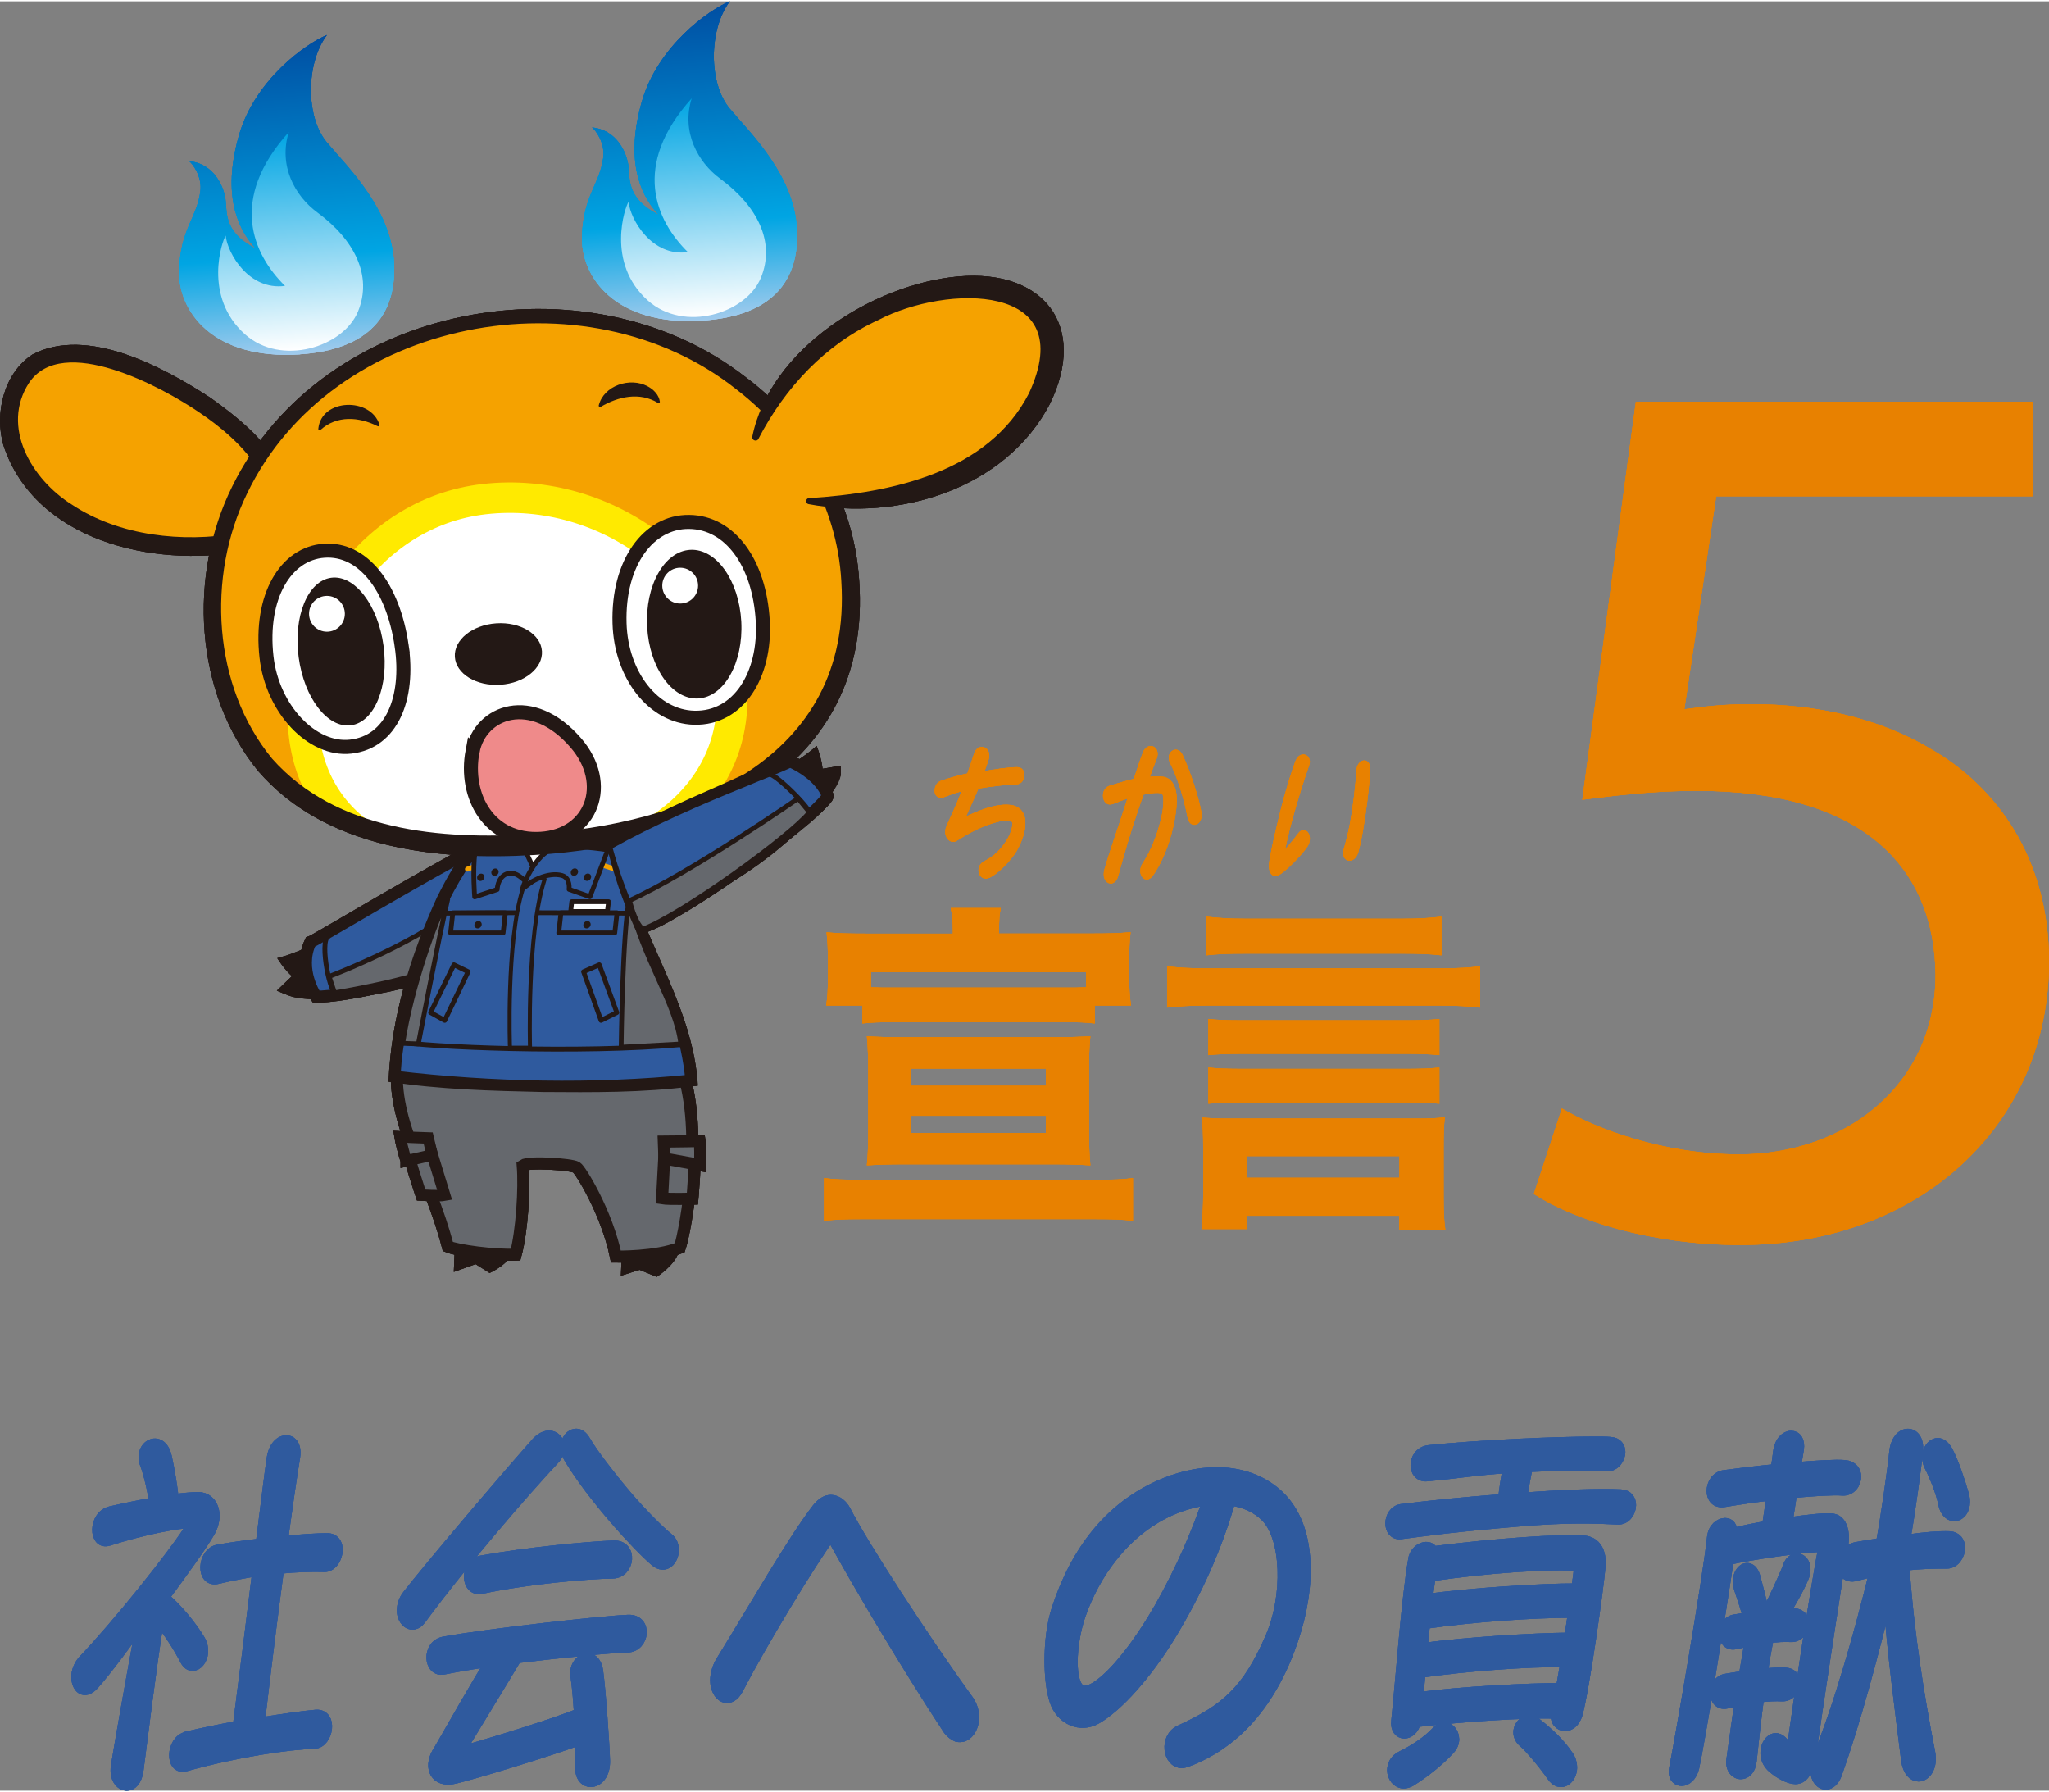 <?xml version="1.0" encoding="UTF-8"?><svg id="_レイヤー_2" xmlns="http://www.w3.org/2000/svg" width="226.752" height="198.275" xmlns:xlink="http://www.w3.org/1999/xlink" viewBox="0 0 227.74 198.84"><rect x="0" y="0" width="227.74" height="198.84" fill="#808080" stroke="none"/><defs><style>.cls-1{stroke:#2f5a9e;stroke-width:1.13px;}.cls-1,.cls-2,.cls-3,.cls-4,.cls-5,.cls-6{fill:#2f5a9e;}.cls-1,.cls-7,.cls-3,.cls-8,.cls-9,.cls-6,.cls-10{stroke-linejoin:round;}.cls-11{stroke:#f5a200;}.cls-11,.cls-2,.cls-12,.cls-13,.cls-14,.cls-15,.cls-16,.cls-17,.cls-4,.cls-18{stroke-miterlimit:10;}.cls-11,.cls-2,.cls-12,.cls-14,.cls-15,.cls-16,.cls-17,.cls-18{stroke-linecap:round;}.cls-11,.cls-7,.cls-19,.cls-18{fill:none;}.cls-11,.cls-4,.cls-18{stroke-width:.54px;}.cls-2,.cls-7,.cls-12,.cls-13,.cls-14,.cls-15,.cls-3,.cls-16,.cls-9,.cls-4,.cls-18,.cls-6,.cls-10{stroke:#231815;}.cls-2,.cls-14{stroke-width:1.34px;}.cls-7,.cls-13,.cls-9,.cls-6,.cls-10{stroke-width:.53px;}.cls-12,.cls-20,.cls-17,.cls-10{fill:#fff;}.cls-12,.cls-16{stroke-width:1.56px;}.cls-21{fill:url(#_名称未設定グラデーション_13);}.cls-22{fill:url(#_名称未設定グラデーション_13-4);}.cls-13,.cls-14,.cls-15,.cls-9{fill:#65686d;}.cls-23{fill:url(#_名称未設定グラデーション_25-3);}.cls-15{stroke-width:1.27px;}.cls-24{clip-path:url(#clippath-1);}.cls-3{stroke-width:.45px;}.cls-25{fill:url(#_名称未設定グラデーション_13-6);}.cls-8{stroke:#e88100;stroke-width:.57px;}.cls-8,.cls-26{fill:#e88100;}.cls-27{fill:url(#_名称未設定グラデーション_13-3);}.cls-28{fill:#231815;}.cls-16{fill:#ef8a8a;}.cls-29{fill:url(#_名称未設定グラデーション_13-2);}.cls-17{stroke:#ffea00;stroke-width:3.38px;}.cls-30{fill:url(#_名称未設定グラデーション_13-5);}.cls-31{fill:#f5a200;}.cls-32{fill:url(#_名称未設定グラデーション_25-6);}.cls-33{fill:url(#_名称未設定グラデーション_25);}.cls-34{fill:url(#_名称未設定グラデーション_25-2);}.cls-35{clip-path:url(#clippath-2);}.cls-36{fill:url(#_名称未設定グラデーション_25-4);}.cls-37{clip-path:url(#clippath);}.cls-38{fill:url(#_名称未設定グラデーション_25-5);}</style><linearGradient id="_名称未設定グラデーション_25" x1="-77.04" y1="40.09" x2="-77.04" y2="75.29" gradientTransform="translate(104.37 -40.94) rotate(-3.8)" gradientUnits="userSpaceOnUse"><stop offset="0" stop-color="#004ea2"/><stop offset=".69" stop-color="#00a5e3"/><stop offset="1" stop-color="#a1cbed"/></linearGradient><linearGradient id="_名称未設定グラデーション_13" x1="-76.67" y1="50.56" x2="-76.67" y2="74.84" gradientTransform="translate(104.37 -40.94) rotate(-3.8)" gradientUnits="userSpaceOnUse"><stop offset="0" stop-color="#00a5e3"/><stop offset="1" stop-color="#fff"/></linearGradient><linearGradient id="_名称未設定グラデーション_25-2" x1="-32.11" y1="39.31" x2="-32.11" y2="74.51" xlink:href="#_名称未設定グラデーション_25"/><linearGradient id="_名称未設定グラデーション_13-2" x1="-31.74" y1="49.78" x2="-31.74" y2="74.06" xlink:href="#_名称未設定グラデーション_13"/><clipPath id="clippath"><path class="cls-19" d="M94.5,64.38c1.16,17.51-12.21,27.8-35.37,29.34-22.12,1.47-34.32-7.12-35.48-24.64-1.16-17.51,13.76-32.76,33.32-34.06,19.57-1.3,36.37,11.85,37.53,29.36Z"/></clipPath><linearGradient id="_名称未設定グラデーション_25-3" x1="-77.04" y1="40.09" x2="-77.04" y2="75.29" xlink:href="#_名称未設定グラデーション_25"/><linearGradient id="_名称未設定グラデーション_13-3" x1="-76.67" y1="50.56" x2="-76.67" y2="74.84" xlink:href="#_名称未設定グラデーション_13"/><linearGradient id="_名称未設定グラデーション_25-4" x1="-32.11" y1="39.31" x2="-32.11" y2="74.51" xlink:href="#_名称未設定グラデーション_25"/><linearGradient id="_名称未設定グラデーション_13-4" x1="-31.74" y1="49.78" x2="-31.74" y2="74.06" xlink:href="#_名称未設定グラデーション_13"/><clipPath id="clippath-1"><path class="cls-19" d="M94.5,64.38c1.16,17.51-12.21,27.8-35.37,29.34-22.12,1.47-34.32-7.12-35.48-24.64-1.16-17.51,13.76-32.76,33.32-34.06,19.57-1.3,36.37,11.85,37.53,29.36Z"/></clipPath><linearGradient id="_名称未設定グラデーション_25-5" x1="-77.04" y1="40.09" x2="-77.04" y2="75.29" xlink:href="#_名称未設定グラデーション_25"/><linearGradient id="_名称未設定グラデーション_13-5" x1="-76.67" y1="50.56" x2="-76.67" y2="74.84" xlink:href="#_名称未設定グラデーション_13"/><linearGradient id="_名称未設定グラデーション_25-6" x1="-32.11" y1="39.31" x2="-32.11" y2="74.51" xlink:href="#_名称未設定グラデーション_25"/><linearGradient id="_名称未設定グラデーション_13-6" x1="-31.74" y1="49.78" x2="-31.74" y2="74.06" xlink:href="#_名称未設定グラデーション_13"/><clipPath id="clippath-2"><path class="cls-19" d="M94.5,64.38c1.16,17.51-12.21,27.8-35.37,29.34-22.12,1.47-34.32-7.12-35.48-24.64-1.16-17.51,13.76-32.76,33.32-34.06,19.57-1.3,36.37,11.85,37.53,29.36Z"/></clipPath></defs><g id="_イラスト"><path class="cls-28" d="M69.11,139.17c1.47.69,5.55.11,6.34-.28-.35,1.52-2.46,2.85-2.46,2.85l-1.91-.78-2.07.66.1-2.45Z"/><path class="cls-28" d="M50.53,138.74c1.47.69,5.74.42,6.54.03-.35,1.52-2.65,2.54-2.65,2.54l-1.56-.98-2.42.86.1-2.45Z"/><path class="cls-14" d="M44.18,117.95c10.32.89,29.24-.12,31.3-.12,2.93,6.97.69,18.9.07,20.68-2.61,1.07-7.09.98-7.09.98-1.01-4.92-3.97-9.68-4.39-9.92-.61-.36-5.32-.66-5.97-.21.21,2.57-.09,7.32-.79,9.91-2.36.12-6.48-.45-7.53-.9-2.07-8-6.31-13.81-5.6-20.42Z"/><path class="cls-15" d="M45.07,126.71c1.8.44,2.68.47,2.68.47l1.68,5.49c-.62.12-2.62-.02-2.62-.02,0,0-1.45-4.33-1.74-5.94Z"/><path class="cls-15" d="M45.15,128.85l2.89-.65-.45-1.89c-.8-.02-3.13-.13-3.13-.13.04.27.44,1.95.69,2.66Z"/><path class="cls-14" d="M77.17,127.16c-2.17.4-3.29.4-3.29.4l-.29,5.45c.84.13,3.37.04,3.37.04,0,0,.39-4.29.21-5.9Z"/><path class="cls-14" d="M77.79,129.31l-3.94-.72-.07-1.88c1.02,0,3.99-.06,3.99-.06.05.27.1,1.94.02,2.65Z"/><path class="cls-31" d="M54.5,93.05c-2.79,2.54-17.93,12.76-22.41,13.71.53.78,1.55,1.5,1.55,1.5-.86.83-1.46,1.4-1.46,1.4,1.58.87,14.17.29,21.64-4.77"/><path class="cls-28" d="M55.02,93.63c-3.48,2.89-7.14,5.22-10.89,7.66-3.85,2.32-7.53,4.89-11.89,6.24,0,0,.48-1.2.48-1.2.5.73,1.41,1.34,2.12,1.85-.45.43-1.67,1.61-2.14,2.05,0,0-.16-1.25-.16-1.25,5.31.47,10.87-.75,15.91-2.4,1.72-.64,3.38-1.33,5.2-1.94.29-.11.55.28.33.51-4.13,4.06-10.59,5.06-16.12,5.66-2.53.14-4.74.29-7.09-.88.51-.5,1.79-1.71,2.32-2.23,0,0,.1,1.2.1,1.2-.97-.65-1.74-1.6-2.37-2.59,0,0,1.1-.31,1.1-.31,5.99-2.11,11.52-6.17,16.85-9.65,1.8-1.25,3.64-2.54,5.24-3.91.77-.65,1.79.51,1.01,1.19h0Z"/><path class="cls-28" d="M34.66,106.35c.68,1.25.61,3.46.48,3.46s-2.96-.15-2.96-.15l1.33-1.53-1.62-1.23,2.78-.56Z"/><path class="cls-2" d="M54.36,93.31c-7.58,3.98-19.36,11.09-19.86,11.24-1.43,3.08.64,6.06.64,6.06,3.12-.01,11.75-1.82,15.08-3.79"/><path class="cls-13" d="M52.2,99.71c-4.98,4.65-15.62,8.65-15.62,8.65l.61,1.82s8.55-1.37,12.31-3.17c2.37-4.52,2.7-7.31,2.7-7.31Z"/><path class="cls-18" d="M36.45,103.93c-.92.57.21,6.75,1.14,6.54"/><path class="cls-5" d="M52.81,94.13c-5.52,6.31-8.94,20.45-8.94,25.37,6.97,1.16,26.09,1.5,32.98.42-.26-7.55-7.1-17.42-8.33-26.08l-15.71.29Z"/><path class="cls-28" d="M53.09,94.74c-3.97,5.31-6.13,11.76-7.62,18.17-.47,2.18-.89,4.43-.93,6.59l-.56-.66c10.79,1.26,21.94,1.5,32.76.42,0,0-.57.68-.57.68-.73-9.14-6.91-16.94-8.12-26.04,0,0-.2.03-.2.03l.68.58-15.44.23h0ZM52.52,93.52l15.98-.36h.58s.1.58.1.58c0,0-.2.03-.2.03,1.41,9.15,7.73,16.82,8.54,26.12,0,0,.03.6.03.6l-.6.08c-5.55.72-11.05.67-16.61.63-5.74-.13-11.45-.27-17.15-1.15.28-7.15,2.44-14.03,5.38-20.49,1.08-2.14,2.24-4.34,3.95-6.06h0Z"/><path class="cls-4" d="M44.46,115.62c2.55.54,19.83,1.37,31.58.28"/><line class="cls-11" x1="51.95" y1="96.43" x2="53.06" y2="96.04"/><line class="cls-11" x1="68.68" y1="96.54" x2="67.14" y2="96.04"/><polygon class="cls-20" points="58.48 93.99 59.88 97.71 62.13 94.21 58.48 93.99"/><path class="cls-7" d="M49.39,101.33c6.45-.09,15.17-.05,20.53,0"/><path class="cls-9" d="M49.76,99.79c-1.02,4.36-3.26,16.06-3.26,16.06l-1.74-.06c.91-6.07,3.82-14.28,5-16Z"/><polygon class="cls-7" points="50.45 107.06 47.86 112.37 49.43 113.24 52.03 107.83 50.45 107.06"/><polygon class="cls-6" points="55.92 103.52 50.08 103.52 50.33 101.29 56.17 101.29 55.92 103.52"/><path class="cls-9" d="M69.95,99.75c-.76,3.57-.91,16.47-.91,16.47l6.63-.36c-.53-4.57-4.23-9.38-5.73-16.11Z"/><polygon class="cls-7" points="66.61 107.06 68.56 112.37 66.8 113.24 64.86 107.83 66.61 107.06"/><polygon class="cls-6" points="62.1 103.52 68.33 103.52 68.58 101.29 62.35 101.29 62.1 103.52"/><path class="cls-3" d="M58.92,116.28h-2.24s-.43-11.76,1.43-17.66c.87-.53,1.95-1.77,2.42-1.05-1.99,6.11-1.62,18.72-1.62,18.72Z"/><path class="cls-6" d="M52.79,94.57c-.27,2-.03,4.95-.03,4.95l2.5-.82s.02-1.32,1.03-1.73c.83-.33,1.55.27,2.13.82.05.05,1.56-.66,1.25-.66l-1.33-2.84-5.56.27Z"/><path class="cls-6" d="M67.55,94.3c-.67,1.81-1.98,5.2-1.98,5.2l-2.32-.82s.18-1.26-.78-1.54c-1.53-.44-3.59.64-4.39,1.48-.06.06,1-3.24,3.08-4.35,1.51-.78,6.4.02,6.4.02Z"/><path class="cls-28" d="M53.54,102.61c-.03.23-.23.41-.45.41s-.38-.18-.36-.41.23-.41.45-.41.38.18.36.41Z"/><path class="cls-28" d="M53.84,97.34c-.03.23-.23.41-.45.41s-.38-.18-.36-.41.23-.41.45-.41.38.18.36.41Z"/><path class="cls-28" d="M55.42,96.77c-.03.23-.23.41-.45.41s-.38-.18-.36-.41.23-.41.45-.41.38.18.36.41Z"/><path class="cls-28" d="M64.89,97.33c-.03.23.13.41.36.41s.42-.18.45-.41-.13-.41-.36-.41-.42.18-.45.41Z"/><path class="cls-28" d="M63.44,96.76c-.03.23.13.41.36.41s.42-.18.45-.41-.13-.41-.36-.41-.42.18-.45.41Z"/><path class="cls-28" d="M65.65,102.61c-.03.23-.23.41-.45.41s-.38-.18-.36-.41.23-.41.45-.41.38.18.36.41Z"/><polygon class="cls-10" points="67.51 101.14 63.43 101.14 63.55 100.05 67.64 100.05 67.51 101.14"/><path class="cls-31" d="M26.7,60.11c-18.19,3.12-30.15-9.63-24.14-18.53,5.1-7.56,25.46,4.39,27.65,11.18,1.68,5.21-3.5,7.35-3.5,7.35Z"/><path class="cls-28" d="M26.99,61.12c-9.93,1.82-23.1-1.16-26.61-11.79-1.01-3.52.03-8.01,3.24-10.09,6.09-3.18,14.56,1.43,19.7,4.77,4.04,2.9,9.86,7.34,7.83,13.05-.77,1.88-2.33,3.29-4.16,4.07h0ZM26.4,59.1c7.09-3.95.46-10.27-4.24-13.41-4.17-2.85-15.21-8.82-18.93-3.3-3.17,4.87.27,10.73,4.75,13.53,5.29,3.51,12.32,4.24,18.43,3.19h0Z"/><path class="cls-33" d="M33.34,39.23c-9.64.64-13.66-4.78-13.43-9.54.21-4.45,1.93-5.56,2.35-8.51.25-1.73-.89-3.17-1.24-3.42,2.34.23,3.6,2.12,3.99,3.93.33,1.54-.43,3.8,3.43,5.8-2.4-2.55-3.62-6.6-1.86-12.67,1.76-6.08,7.39-10.11,9.76-11.08-2.36,3.14-2.38,9.1-.02,11.92,2.35,2.82,7.48,7.63,7.5,14.06s-4.34,9.09-10.47,9.5Z"/><path class="cls-21" d="M25.08,26.03c.2,1.95,2.57,6.13,6.6,5.59-3.55-3.49-6.33-9.6.42-17.09-1.17,3.73.68,7.1,3.17,8.93,4.13,3.04,6.16,7.04,4.52,11.01s-8.53,6.12-12.56,2.53c-4.71-4.2-2.52-10.46-2.15-10.96Z"/><path class="cls-34" d="M78.12,35.48c-9.64.64-13.66-4.78-13.43-9.54.21-4.45,1.93-5.56,2.35-8.51.25-1.73-.89-3.17-1.24-3.42,2.34.23,3.6,2.12,3.99,3.93.33,1.54-.43,3.8,3.43,5.8-2.4-2.55-3.62-6.6-1.86-12.67,1.76-6.08,7.39-10.11,9.76-11.08-2.36,3.14-2.38,9.1-.02,11.92,2.35,2.82,7.48,7.63,7.5,14.06.02,6.43-4.34,9.09-10.47,9.5Z"/><path class="cls-29" d="M69.86,22.28c.2,1.95,2.57,6.13,6.6,5.59-3.55-3.49-6.33-9.6.42-17.09-1.17,3.73.68,7.1,3.17,8.93,4.13,3.04,6.16,7.04,4.52,11.01-1.63,3.97-8.53,6.12-12.56,2.53-4.71-4.2-2.52-10.46-2.15-10.96Z"/><g class="cls-37"><path class="cls-31" d="M94.5,64.38c1.16,17.51-12.21,27.8-35.37,29.34-22.12,1.47-34.32-7.12-35.48-24.64-1.16-17.51,13.76-32.76,33.32-34.06,19.57-1.3,36.37,11.85,37.53,29.36Z"/><path class="cls-17" d="M81.35,76.08c.81,12.28-9.77,19.67-23.37,20.62-12.22.85-23.48-3.95-24.29-16.22-.69-10.43,6.94-23.63,20.11-25.16,13.77-1.59,26.73,8.48,27.54,20.76Z"/><ellipse class="cls-28" cx="55.39" cy="72.53" rx="4.85" ry="3.42" transform="translate(-4.68 3.83) rotate(-3.8)"/><path class="cls-12" d="M44.64,71.59c.86,5.86-1.11,10.73-5.68,11.23-4.28.47-8.7-4.2-9.34-9.97-.75-6.7,2.13-11.51,6.42-11.8s7.64,4.01,8.6,10.54Z"/><ellipse class="cls-28" cx="37.92" cy="72.25" rx="4.76" ry="8.27" transform="translate(-9.3 5.7) rotate(-7.66)"/><circle class="cls-20" cx="36.34" cy="68.06" r="1.99"/><path class="cls-12" d="M84.78,68.88c.33,5.92-2.66,10.85-7.62,10.73-4.51-.12-8.13-4.69-8.3-10.49-.2-6.74,3.22-11.32,7.73-11.27s7.82,4.49,8.19,11.04Z"/><ellipse class="cls-28" cx="77.16" cy="69.21" rx="5.24" ry="8.27" transform="translate(-3.54 4.16) rotate(-3.02)"/><circle class="cls-20" cx="75.6" cy="64.93" r="1.99"/><path class="cls-16" d="M52.53,83.35c.84-4.45,6.59-6.61,11.48-.94,3.94,4.57,1.74,10.3-3.88,10.65-5.74.36-8.55-4.71-7.61-9.72Z"/><path class="cls-28" d="M35.38,47.5c.33-3.4,5.86-3.53,6.8-.44.03.13-.13.22-.23.14-2.07-1.04-4.52-1.21-6.33.43-.09.09-.25,0-.24-.12h0Z"/><path class="cls-28" d="M66.55,44.9c.56-2.22,3.49-3.17,5.43-2.12.66.34,1.26.96,1.36,1.7.02.12-.12.21-.22.14-2.04-1.23-4.39-.71-6.35.44-.1.07-.25-.03-.22-.15h0Z"/></g><path class="cls-28" d="M95.49,64.31c1.54,21.3-17.93,29.49-36.09,30.55-10.78.65-23.24-.67-30.74-9.37-7.07-8.72-7.76-21.71-2.84-31.6,10.03-20.43,39.46-25.85,57.05-12.13,7.1,5.3,12.05,13.61,12.62,22.55h0ZM93.51,64.44c-.45-8.41-5.03-16.25-11.68-21.33-16.73-13.28-44.96-7.99-54.37,11.59-4.52,9.24-3.82,21.39,2.77,29.44,7.12,8.06,18.84,9.06,29,8.39,16.85-1.02,35.57-8.12,34.28-28.09h0Z"/><path class="cls-31" d="M83.94,48.5c4.57-13.58,23.63-20.58,30.92-14.68,5.98,4.84-.81,23.1-24.99,21.71"/><path class="cls-28" d="M83.61,48.39c1.98-9.77,13.45-16.97,22.93-17.82,9.38-.82,14.42,5.42,10.16,14.14-4.95,9.52-16.86,13.06-26.84,11.16-.37-.07-.34-.64.04-.66,9.16-.58,19.95-2.85,24.47-11.66,5.73-12.38-9.22-12.08-16.74-8.14-5.89,2.7-10.36,7.48-13.34,13.22-.17.35-.75.16-.67-.23h0Z"/><path class="cls-31" d="M68.34,93.54c3.7-.74,18.63-6.44,22.06-9.47.31.89.28,2.14.28,2.14,1.18-.19,1.99-.34,1.99-.34-.24,1.79-8.86,10.93-17.37,13.94"/><path class="cls-28" d="M68.18,92.77c3.77-.93,7.59-2.47,11.23-3.93,3.9-1.7,8.18-3.31,11.36-6.1.42,1.11.74,2.3.69,3.48,0,0-.9-.79-.9-.79.59-.09,2.31-.4,2.89-.49,0,0,0,1.03,0,1.03-1.67,4.97-12.71,13.8-18.04,14.12-.31.04-.47-.4-.21-.57,1.58-1.09,3.16-1.98,4.73-2.96,1.56-.97,3.05-2.07,4.5-3.22,2.69-2.26,5.58-4.6,7.47-7.58,0,0,.91.87.91.87l-2.01.34-.91.16v-.94c.01-.59-.04-1.32-.23-1.86,0,0,1.25.33,1.25.33-3.3,2.54-7.15,3.99-10.91,5.63-3.81,1.52-7.48,3.02-11.52,4.02-1.02.21-1.35-1.32-.3-1.53h0Z"/><path class="cls-28" d="M88.54,85.89c.6,1.29,2.42,2.55,2.5,2.44s1.64-2.47,1.64-2.47l-2.02.16-.02-2.03-2.1,1.9Z"/><path class="cls-5" d="M71.21,103.31c6.03-2.4,18.81-12.28,20.68-14.78.58-.55-1.72-3.19-4.05-4.08-.41.31-15.16,5.95-20.08,9.49.79,3.28,2.69,8.17,3.45,9.37Z"/><path class="cls-28" d="M71.33,102.91c6.42-3.46,12.37-7.82,17.86-12.62.8-.73,1.62-1.48,2.23-2.25-.17.14-.11.28-.13.24-.69-1.45-2.27-2.56-3.69-3.2-.02,0,.64-.09.64-.09-1.52.76-3.71,1.55-5.27,2.23-5.11,2.07-10.25,4.29-15.04,6.97,0,0,.11-.3.11-.3.75,2.79,1.77,5.53,2.97,8.15.09.16.32.65.41.81.01,0-.04,0-.08.07h0ZM71.08,103.71c-.24-.17-.41-.49-.54-.76-1.33-2.93-2.36-5.98-3.11-9.11,4.47-3.53,9.92-5.44,15.03-7.83.26-.1,5.24-2.21,5.4-2.27,2.01.84,4.03,2.21,4.76,4.33.04.2.05.61-.28.95-.37.49-1.59,1.64-2.3,2.24-4.09,3.46-8.43,6.59-12.97,9.43-1.94,1.13-3.8,2.38-5.99,3.02h0Z"/><path class="cls-13" d="M69.98,99.92c6.91-3.16,18.73-11.34,18.73-11.34l1.26,1.53c-1.95,2.49-14.02,11.3-18.53,13-.94-.82-1.46-3.19-1.46-3.19Z"/><path class="cls-18" d="M85.53,85.89c.71-.04,5.2,4.37,4.59,4.8"/><path class="cls-28" d="M69.11,139.17c1.47.69,5.55.11,6.34-.28-.35,1.52-2.46,2.85-2.46,2.85l-1.91-.78-2.07.66.1-2.45Z"/><path class="cls-28" d="M50.53,138.74c1.47.69,5.74.42,6.54.03-.35,1.52-2.65,2.54-2.65,2.54l-1.56-.98-2.42.86.1-2.45Z"/><path class="cls-14" d="M44.18,117.95c10.32.89,29.24-.12,31.3-.12,2.93,6.97.69,18.9.07,20.68-2.61,1.07-7.09.98-7.09.98-1.01-4.92-3.97-9.68-4.39-9.92-.61-.36-5.32-.66-5.97-.21.21,2.57-.09,7.32-.79,9.91-2.36.12-6.48-.45-7.53-.9-2.07-8-6.31-13.81-5.6-20.42Z"/><path class="cls-15" d="M45.07,126.71c1.8.44,2.68.47,2.68.47l1.68,5.49c-.62.12-2.62-.02-2.62-.02,0,0-1.45-4.33-1.74-5.94Z"/><path class="cls-15" d="M45.15,128.85l2.89-.65-.45-1.89c-.8-.02-3.13-.13-3.13-.13.04.27.44,1.95.69,2.66Z"/><path class="cls-14" d="M77.17,127.16c-2.17.4-3.29.4-3.29.4l-.29,5.45c.84.13,3.37.04,3.37.04,0,0,.39-4.29.21-5.9Z"/><path class="cls-14" d="M77.79,129.31l-3.94-.72-.07-1.88c1.02,0,3.99-.06,3.99-.06.05.27.1,1.94.02,2.65Z"/><path class="cls-31" d="M54.5,93.05c-2.79,2.54-17.93,12.76-22.41,13.71.53.78,1.55,1.5,1.55,1.5-.86.83-1.46,1.4-1.46,1.4,1.58.87,14.17.29,21.64-4.77"/><path class="cls-28" d="M55.02,93.63c-3.48,2.89-7.14,5.22-10.89,7.66-3.85,2.32-7.53,4.89-11.89,6.24,0,0,.48-1.2.48-1.2.5.73,1.41,1.34,2.12,1.85-.45.43-1.67,1.61-2.14,2.05,0,0-.16-1.25-.16-1.25,5.31.47,10.87-.75,15.91-2.4,1.72-.64,3.38-1.33,5.2-1.94.29-.11.55.28.33.51-2.72,2.87-6.71,3.92-10.41,4.83-2.83.61-5.71.98-8.61.91-1.09-.06-2.11-.05-3.16-.53,0,0-1.03-.42-1.03-.42.51-.5,1.79-1.71,2.32-2.22,0,0,.1,1.2.1,1.2-.97-.65-1.74-1.6-2.37-2.59,0,0,1.1-.31,1.1-.31,5.99-2.11,11.52-6.17,16.85-9.65,1.8-1.25,3.64-2.54,5.24-3.91.77-.65,1.79.51,1.01,1.19h0Z"/><path class="cls-28" d="M34.66,106.35c.68,1.25.61,3.46.48,3.46s-2.96-.15-2.96-.15l1.33-1.53-1.62-1.23,2.78-.56Z"/><path class="cls-2" d="M54.36,93.31c-7.58,3.98-19.36,11.09-19.86,11.24-1.43,3.08.64,6.06.64,6.06,3.12-.01,11.75-1.82,15.08-3.79"/><path class="cls-13" d="M52.2,99.71c-4.98,4.65-15.62,8.65-15.62,8.65l.61,1.82s8.55-1.37,12.31-3.17c2.37-4.52,2.7-7.31,2.7-7.31Z"/><path class="cls-18" d="M36.45,103.93c-.92.57.21,6.75,1.14,6.54"/><path class="cls-5" d="M52.81,94.13c-5.52,6.31-8.94,20.45-8.94,25.37,6.97,1.16,26.09,1.5,32.98.42-.26-7.55-7.1-17.42-8.33-26.08l-15.71.29Z"/><path class="cls-28" d="M53.09,94.74c-3.97,5.31-6.13,11.76-7.62,18.17-.47,2.19-.89,4.43-.93,6.59l-.56-.66c10.79,1.26,21.94,1.5,32.76.42,0,0-.57.68-.57.68-.73-9.14-6.91-16.94-8.12-26.04,0,0-.2.03-.2.03l.68.58-15.44.23h0ZM52.52,93.52l15.98-.36h.58s.1.58.1.58c0,0-.2.03-.2.03,1.41,9.15,7.73,16.82,8.54,26.12,0,0,.03.6.03.6l-.6.08c-5.55.72-11.05.67-16.61.63-5.74-.13-11.45-.27-17.15-1.15.28-7.15,2.44-14.03,5.38-20.49,1.08-2.14,2.24-4.34,3.95-6.06h0Z"/><path class="cls-4" d="M44.46,115.62c2.55.54,19.83,1.37,31.58.28"/><line class="cls-11" x1="51.95" y1="96.43" x2="53.06" y2="96.04"/><line class="cls-11" x1="68.68" y1="96.54" x2="67.14" y2="96.04"/><polygon class="cls-20" points="58.48 93.99 59.88 97.71 62.13 94.21 58.48 93.99"/><path class="cls-7" d="M49.39,101.33c6.45-.09,15.17-.05,20.53,0"/><path class="cls-9" d="M49.76,99.79c-1.02,4.36-3.26,16.06-3.26,16.06l-1.74-.06c.91-6.07,3.82-14.28,5-16Z"/><polygon class="cls-7" points="50.45 107.06 47.86 112.37 49.43 113.24 52.03 107.83 50.45 107.06"/><polygon class="cls-6" points="55.92 103.52 50.08 103.52 50.33 101.29 56.17 101.29 55.92 103.52"/><path class="cls-9" d="M69.95,99.75c-.76,3.57-.91,16.47-.91,16.47l6.63-.36c-.53-4.57-4.23-9.38-5.73-16.11Z"/><polygon class="cls-7" points="66.61 107.06 68.56 112.37 66.8 113.24 64.86 107.83 66.61 107.06"/><polygon class="cls-6" points="62.1 103.52 68.33 103.52 68.58 101.29 62.35 101.29 62.1 103.52"/><path class="cls-3" d="M58.92,116.28h-2.24s-.43-11.76,1.43-17.66c.87-.53,1.95-1.77,2.42-1.05-1.99,6.11-1.62,18.72-1.62,18.72Z"/><path class="cls-6" d="M52.79,94.57c-.27,2-.03,4.95-.03,4.95l2.5-.82s.02-1.32,1.03-1.73c.83-.33,1.55.27,2.13.82.05.05,1.56-.66,1.25-.66l-1.33-2.84-5.56.27Z"/><path class="cls-6" d="M67.55,94.3c-.67,1.81-1.98,5.2-1.98,5.2l-2.32-.82s.18-1.26-.78-1.54c-1.53-.44-3.59.64-4.39,1.48-.06.06,1-3.24,3.08-4.35,1.51-.78,6.4.02,6.4.02Z"/><path class="cls-28" d="M53.54,102.61c-.03.23-.23.41-.45.41s-.38-.18-.36-.41.23-.41.45-.41.38.18.36.41Z"/><path class="cls-28" d="M53.84,97.34c-.03.23-.23.41-.45.41s-.38-.18-.36-.41.23-.41.45-.41.38.18.36.41Z"/><path class="cls-28" d="M55.42,96.77c-.03.23-.23.41-.45.41s-.38-.18-.36-.41.23-.41.45-.41.38.18.36.41Z"/><path class="cls-28" d="M64.89,97.33c-.03.23.13.41.36.41s.42-.18.45-.41-.13-.41-.36-.41-.42.18-.45.41Z"/><path class="cls-28" d="M63.44,96.76c-.03.23.13.41.36.41s.42-.18.45-.41-.13-.41-.36-.41-.42.18-.45.41Z"/><path class="cls-28" d="M65.65,102.61c-.03.23-.23.41-.45.41s-.38-.18-.36-.41.23-.41.45-.41.38.18.36.41Z"/><polygon class="cls-10" points="67.51 101.14 63.43 101.14 63.55 100.05 67.64 100.05 67.51 101.14"/><path class="cls-31" d="M26.7,60.11c-18.19,3.12-30.15-9.63-24.14-18.53,5.1-7.56,25.46,4.39,27.65,11.18,1.68,5.21-3.5,7.35-3.5,7.35Z"/><path class="cls-28" d="M26.99,61.12c-9.93,1.82-23.1-1.16-26.61-11.79-1.01-3.52.03-8.01,3.24-10.09,6.09-3.18,14.56,1.43,19.7,4.77,4.04,2.9,9.86,7.34,7.83,13.05-.77,1.88-2.33,3.29-4.16,4.07h0ZM26.4,59.1c7.09-3.95.46-10.27-4.24-13.41-4.17-2.85-15.21-8.82-18.93-3.3-3.17,4.87.27,10.73,4.75,13.53,5.29,3.51,12.32,4.24,18.43,3.19h0Z"/><path class="cls-23" d="M33.34,39.23c-9.64.64-13.66-4.78-13.43-9.54.21-4.45,1.93-5.56,2.35-8.51.25-1.73-.89-3.17-1.24-3.42,2.34.23,3.6,2.12,3.99,3.93.33,1.54-.43,3.8,3.43,5.8-2.4-2.55-3.62-6.6-1.86-12.67,1.76-6.08,7.39-10.11,9.76-11.08-2.36,3.14-2.38,9.1-.02,11.92,2.35,2.82,7.48,7.63,7.5,14.06.02,6.43-4.34,9.09-10.47,9.5Z"/><path class="cls-27" d="M25.08,26.03c.2,1.95,2.57,6.13,6.6,5.59-3.55-3.49-6.33-9.6.42-17.09-1.17,3.73.68,7.1,3.17,8.93,4.13,3.04,6.16,7.04,4.52,11.01s-8.53,6.12-12.56,2.53c-4.71-4.2-2.52-10.46-2.15-10.96Z"/><path class="cls-36" d="M78.12,35.48c-9.64.64-13.66-4.78-13.43-9.54.21-4.45,1.93-5.56,2.35-8.51.25-1.73-.89-3.17-1.24-3.42,2.34.23,3.6,2.12,3.99,3.93.33,1.54-.43,3.8,3.43,5.8-2.4-2.55-3.62-6.6-1.86-12.67,1.76-6.08,7.39-10.11,9.76-11.08-2.36,3.14-2.38,9.1-.02,11.92,2.35,2.82,7.48,7.63,7.5,14.06.02,6.43-4.34,9.09-10.47,9.5Z"/><path class="cls-22" d="M69.86,22.28c.2,1.95,2.57,6.13,6.6,5.59-3.55-3.49-6.33-9.6.42-17.09-1.17,3.73.68,7.1,3.17,8.93,4.13,3.04,6.16,7.04,4.52,11.01-1.63,3.97-8.53,6.12-12.56,2.53-4.71-4.2-2.52-10.46-2.15-10.96Z"/><g class="cls-24"><path class="cls-31" d="M94.5,64.38c1.16,17.51-12.21,27.8-35.37,29.34-22.12,1.47-34.32-7.12-35.48-24.64-1.16-17.51,13.76-32.76,33.32-34.06,19.57-1.3,36.37,11.85,37.53,29.36Z"/><path class="cls-17" d="M81.35,76.08c.81,12.28-9.77,19.67-23.37,20.62-12.22.85-23.48-3.95-24.29-16.22-.69-10.43,6.94-23.63,20.11-25.16,13.77-1.59,26.73,8.48,27.54,20.76Z"/><ellipse class="cls-28" cx="55.39" cy="72.53" rx="4.85" ry="3.42" transform="translate(-4.68 3.83) rotate(-3.8)"/><path class="cls-12" d="M44.64,71.59c.86,5.86-1.11,10.73-5.68,11.23-4.28.47-8.7-4.2-9.34-9.97-.75-6.7,2.13-11.51,6.42-11.8s7.64,4.01,8.6,10.54Z"/><ellipse class="cls-28" cx="37.92" cy="72.25" rx="4.76" ry="8.27" transform="translate(-9.3 5.7) rotate(-7.66)"/><circle class="cls-20" cx="36.34" cy="68.06" r="1.99"/><path class="cls-12" d="M84.78,68.88c.33,5.92-2.66,10.85-7.62,10.73-4.51-.12-8.13-4.69-8.3-10.49-.2-6.74,3.22-11.32,7.73-11.27s7.82,4.49,8.19,11.04Z"/><ellipse class="cls-28" cx="77.16" cy="69.21" rx="5.24" ry="8.27" transform="translate(-3.54 4.16) rotate(-3.02)"/><circle class="cls-20" cx="75.6" cy="64.93" r="1.99"/><path class="cls-16" d="M52.53,83.35c.84-4.45,6.59-6.61,11.48-.94,3.94,4.57,1.74,10.3-3.88,10.65-5.74.36-8.55-4.71-7.61-9.72Z"/><path class="cls-28" d="M35.38,47.5c.34-3.4,5.86-3.53,6.8-.44.03.13-.13.22-.23.14-2.07-1.04-4.52-1.21-6.33.43-.09.09-.25,0-.24-.12h0Z"/><path class="cls-28" d="M66.55,44.9c.56-2.22,3.49-3.17,5.43-2.12.66.34,1.26.96,1.36,1.7.02.12-.12.21-.22.14-2.04-1.23-4.39-.71-6.35.44-.1.07-.25-.03-.22-.15h0Z"/></g><path class="cls-28" d="M95.49,64.31c1.54,21.3-17.93,29.49-36.09,30.55-10.78.65-23.24-.67-30.74-9.37-7.07-8.72-7.76-21.71-2.84-31.6,10.03-20.43,39.46-25.85,57.05-12.13,7.1,5.3,12.05,13.61,12.62,22.55h0ZM93.51,64.44c-.45-8.41-5.03-16.25-11.68-21.33-16.73-13.28-44.96-7.99-54.37,11.59-4.52,9.24-3.82,21.39,2.77,29.44,7.12,8.06,18.84,9.06,29,8.39,16.85-1.02,35.57-8.12,34.28-28.09h0Z"/><path class="cls-31" d="M83.94,48.5c4.57-13.58,23.63-20.58,30.92-14.68,5.98,4.84-.81,23.1-24.99,21.71"/><path class="cls-28" d="M83.61,48.39c1.98-9.77,13.45-16.97,22.93-17.82,9.38-.82,14.42,5.42,10.16,14.14-4.95,9.52-16.86,13.06-26.84,11.16-.37-.07-.34-.64.04-.66,9.16-.58,19.95-2.85,24.47-11.66,5.73-12.38-9.22-12.08-16.74-8.14-5.89,2.7-10.36,7.48-13.34,13.22-.17.35-.75.16-.67-.23h0Z"/><path class="cls-31" d="M68.34,93.54c3.7-.74,18.63-6.44,22.06-9.47.31.89.28,2.14.28,2.14,1.18-.19,1.99-.34,1.99-.34-.24,1.79-8.86,10.93-17.37,13.94"/><path class="cls-28" d="M68.18,92.77c3.77-.93,7.59-2.47,11.23-3.93,3.9-1.7,8.18-3.31,11.36-6.1.42,1.11.74,2.3.69,3.48,0,0-.9-.79-.9-.79.59-.09,2.31-.4,2.89-.49,0,0,0,1.03,0,1.03-1.67,4.97-12.71,13.8-18.04,14.12-.31.04-.47-.4-.21-.57,1.58-1.09,3.16-1.98,4.73-2.96,1.56-.97,3.05-2.07,4.5-3.22,2.69-2.26,5.58-4.6,7.47-7.58,0,0,.91.87.91.87l-2.01.34-.91.16v-.94c.01-.59-.04-1.32-.23-1.86l1.25.33c-3.3,2.54-7.15,3.99-10.91,5.63-3.81,1.52-7.48,3.02-11.52,4.02-1.02.21-1.35-1.32-.3-1.53h0Z"/><path class="cls-28" d="M88.54,85.89c.6,1.29,2.42,2.55,2.5,2.44s1.64-2.47,1.64-2.47l-2.02.16-.02-2.03-2.1,1.9Z"/><path class="cls-5" d="M71.21,103.31c6.03-2.4,18.81-12.28,20.68-14.78.58-.55-1.72-3.19-4.05-4.08-.41.31-15.16,5.95-20.08,9.49.79,3.28,2.69,8.17,3.45,9.37Z"/><path class="cls-28" d="M71.33,102.91c6.42-3.46,12.37-7.82,17.86-12.62.8-.73,1.62-1.48,2.23-2.25-.17.14-.11.28-.13.24-.69-1.45-2.27-2.56-3.69-3.2-.02,0,.64-.09.64-.09-1.52.76-3.71,1.55-5.27,2.23-5.11,2.07-10.25,4.29-15.04,6.97,0,0,.11-.3.11-.3.75,2.79,1.77,5.53,2.97,8.15.09.16.32.65.41.81.01,0-.04,0-.08.07h0ZM71.08,103.71c-.24-.17-.41-.49-.54-.76-1.33-2.93-2.36-5.98-3.11-9.11,4.47-3.53,9.92-5.44,15.03-7.83.24-.09,5.28-2.23,5.4-2.27,2.01.84,4.03,2.21,4.76,4.33.04.2.05.61-.28.95-.37.49-1.59,1.64-2.3,2.24-4.09,3.46-8.43,6.59-12.97,9.43-1.94,1.13-3.8,2.38-5.99,3.02h0Z"/><path class="cls-13" d="M69.98,99.92c6.91-3.16,18.73-11.34,18.73-11.34l1.26,1.53c-1.95,2.49-14.02,11.3-18.53,13-.94-.82-1.46-3.19-1.46-3.19Z"/><path class="cls-18" d="M85.53,85.89c.71-.04,5.2,4.37,4.59,4.8"/><path class="cls-28" d="M69.11,139.17c1.47.69,5.55.11,6.34-.28-.35,1.52-2.46,2.85-2.46,2.85l-1.91-.78-2.07.66.1-2.45Z"/><path class="cls-28" d="M50.53,138.74c1.47.69,5.74.42,6.54.03-.35,1.52-2.65,2.54-2.65,2.54l-1.56-.98-2.42.86.1-2.45Z"/><path class="cls-14" d="M44.18,117.95c10.32.89,29.24-.12,31.3-.12,2.93,6.97.69,18.9.07,20.68-2.61,1.07-7.09.98-7.09.98-1.01-4.92-3.97-9.68-4.39-9.92-.61-.36-5.32-.66-5.97-.21.21,2.57-.09,7.32-.79,9.91-2.36.12-6.48-.45-7.53-.9-2.07-8-6.31-13.81-5.6-20.42Z"/><path class="cls-15" d="M45.07,126.71c1.8.44,2.68.47,2.68.47l1.68,5.49c-.62.12-2.62-.02-2.62-.02,0,0-1.45-4.33-1.74-5.94Z"/><path class="cls-15" d="M45.15,128.85l2.89-.65-.45-1.89c-.8-.02-3.13-.13-3.13-.13.04.27.44,1.95.69,2.66Z"/><path class="cls-14" d="M77.17,127.16c-2.17.4-3.29.4-3.29.4l-.29,5.45c.84.13,3.37.04,3.37.04,0,0,.39-4.29.21-5.9Z"/><path class="cls-14" d="M77.79,129.31l-3.94-.72-.07-1.88c1.02,0,3.99-.06,3.99-.06.05.27.1,1.94.02,2.65Z"/><path class="cls-31" d="M54.5,93.05c-2.79,2.54-17.93,12.76-22.41,13.71.53.78,1.55,1.5,1.55,1.5-.86.83-1.46,1.4-1.46,1.4,1.58.87,14.17.29,21.64-4.77"/><path class="cls-28" d="M55.02,93.63c-3.48,2.89-7.14,5.22-10.89,7.66-3.85,2.32-7.53,4.89-11.89,6.24,0,0,.48-1.2.48-1.2.5.73,1.41,1.34,2.12,1.85-.45.43-1.67,1.61-2.14,2.05,0,0-.16-1.25-.16-1.25,5.31.47,10.87-.75,15.91-2.4,1.72-.64,3.38-1.33,5.2-1.94.29-.11.55.29.33.51-2.72,2.87-6.71,3.92-10.41,4.83-2.83.61-5.71.98-8.61.91-1.09-.06-2.11-.05-3.16-.53,0,0-1.03-.42-1.03-.42.51-.5,1.79-1.71,2.32-2.22,0,0,.1,1.2.1,1.2-.97-.65-1.74-1.6-2.37-2.59,0,0,1.1-.31,1.1-.31,5.99-2.11,11.52-6.17,16.85-9.65,1.8-1.25,3.64-2.54,5.24-3.91.77-.65,1.79.51,1.01,1.19h0Z"/><path class="cls-28" d="M34.66,106.35c.68,1.25.61,3.46.48,3.46s-2.96-.15-2.96-.15l1.33-1.53-1.62-1.23,2.78-.56Z"/><path class="cls-2" d="M54.36,93.31c-7.58,3.98-19.36,11.09-19.86,11.24-1.43,3.08.64,6.06.64,6.06,3.12-.01,11.75-1.82,15.08-3.79"/><path class="cls-13" d="M52.2,99.71c-4.98,4.65-15.62,8.65-15.62,8.65l.61,1.82s8.55-1.37,12.31-3.17c2.37-4.52,2.7-7.31,2.7-7.31Z"/><path class="cls-18" d="M36.45,103.93c-.92.57.21,6.75,1.14,6.54"/><path class="cls-5" d="M52.81,94.13c-5.52,6.31-8.94,20.45-8.94,25.37,6.97,1.16,26.09,1.5,32.98.42-.26-7.55-7.1-17.42-8.33-26.08l-15.71.29Z"/><path class="cls-28" d="M53.09,94.74c-3.97,5.31-6.13,11.76-7.62,18.17-.47,2.19-.89,4.43-.93,6.59l-.56-.66c10.79,1.26,21.94,1.5,32.76.42,0,0-.57.68-.57.68-.73-9.14-6.91-16.94-8.12-26.04,0,0-.2.03-.2.03l.68.58-15.44.23h0ZM52.52,93.52l15.98-.36h.58s.1.58.1.58c0,0-.2.03-.2.03,1.41,9.15,7.73,16.82,8.54,26.12,0,0,.03.6.03.6l-.6.08c-5.55.72-11.05.67-16.61.63-5.74-.13-11.45-.27-17.15-1.15.28-7.15,2.44-14.03,5.38-20.49,1.08-2.14,2.24-4.34,3.95-6.06h0Z"/><path class="cls-4" d="M44.46,115.62c2.55.54,19.83,1.37,31.58.28"/><line class="cls-11" x1="51.95" y1="96.43" x2="53.06" y2="96.04"/><line class="cls-11" x1="68.68" y1="96.54" x2="67.14" y2="96.04"/><polygon class="cls-20" points="58.48 93.99 59.88 97.71 62.13 94.21 58.48 93.99"/><path class="cls-7" d="M49.39,101.33c6.45-.09,15.17-.05,20.53,0"/><path class="cls-9" d="M49.76,99.79c-1.02,4.36-3.26,16.06-3.26,16.06l-1.74-.06c.91-6.07,3.82-14.28,5-16Z"/><polygon class="cls-7" points="50.45 107.06 47.86 112.37 49.43 113.24 52.03 107.83 50.45 107.06"/><polygon class="cls-6" points="55.92 103.52 50.08 103.52 50.33 101.29 56.17 101.29 55.92 103.52"/><path class="cls-9" d="M69.95,99.75c-.76,3.57-.91,16.47-.91,16.47l6.63-.36c-.53-4.57-4.23-9.38-5.73-16.11Z"/><polygon class="cls-7" points="66.61 107.06 68.56 112.37 66.8 113.24 64.86 107.83 66.61 107.06"/><polygon class="cls-6" points="62.1 103.52 68.33 103.52 68.58 101.29 62.35 101.29 62.1 103.52"/><path class="cls-3" d="M58.92,116.28h-2.24s-.43-11.76,1.43-17.66c.87-.53,1.95-1.77,2.42-1.05-1.99,6.11-1.62,18.72-1.62,18.72Z"/><path class="cls-6" d="M52.79,94.57c-.27,2-.03,4.95-.03,4.95l2.5-.82s.02-1.32,1.03-1.73c.83-.33,1.55.27,2.13.82.05.05,1.56-.66,1.25-.66l-1.33-2.84-5.56.27Z"/><path class="cls-6" d="M67.55,94.3c-.67,1.81-1.98,5.2-1.98,5.2l-2.32-.82s.18-1.26-.78-1.54c-1.53-.44-3.59.64-4.39,1.48-.06.06,1-3.24,3.08-4.35,1.51-.78,6.4.02,6.4.02Z"/><path class="cls-28" d="M53.54,102.61c-.03.23-.23.41-.45.41s-.38-.18-.36-.41.23-.41.45-.41.38.18.36.41Z"/><path class="cls-28" d="M53.84,97.34c-.03.23-.23.41-.45.41s-.38-.18-.36-.41.23-.41.45-.41.38.18.36.41Z"/><path class="cls-28" d="M55.42,96.77c-.03.23-.23.41-.45.41s-.38-.18-.36-.41.23-.41.45-.41.38.18.36.41Z"/><path class="cls-28" d="M64.89,97.33c-.03.23.13.41.36.41s.42-.18.45-.41-.13-.41-.36-.41-.42.18-.45.41Z"/><path class="cls-28" d="M63.44,96.76c-.03.23.13.41.36.41s.42-.18.45-.41-.13-.41-.36-.41-.42.18-.45.41Z"/><path class="cls-28" d="M65.65,102.61c-.03.23-.23.41-.45.41s-.38-.18-.36-.41.23-.41.45-.41.38.18.36.41Z"/><polygon class="cls-10" points="67.51 101.14 63.43 101.14 63.55 100.05 67.64 100.05 67.51 101.14"/><path class="cls-31" d="M26.7,60.11c-18.19,3.12-30.15-9.63-24.14-18.53,5.1-7.56,25.46,4.39,27.65,11.18,1.68,5.21-3.5,7.35-3.5,7.35Z"/><path class="cls-28" d="M26.99,61.12c-9.93,1.82-23.1-1.16-26.61-11.79-1.01-3.52.03-8.01,3.24-10.09,6.09-3.18,14.56,1.43,19.7,4.77,4.04,2.9,9.86,7.34,7.83,13.05-.77,1.88-2.33,3.29-4.16,4.07h0ZM26.4,59.1c7.1-3.95.46-10.27-4.24-13.41-4.17-2.85-15.21-8.82-18.93-3.3-3.17,4.87.27,10.73,4.75,13.53,5.29,3.51,12.32,4.24,18.43,3.19h0Z"/><path class="cls-38" d="M33.34,39.23c-9.64.64-13.66-4.78-13.43-9.54.21-4.45,1.93-5.56,2.35-8.51.25-1.73-.89-3.17-1.24-3.42,2.34.23,3.6,2.12,3.99,3.93.33,1.54-.43,3.8,3.43,5.8-2.4-2.55-3.62-6.6-1.86-12.67,1.76-6.08,7.39-10.11,9.76-11.08-2.36,3.14-2.38,9.1-.02,11.92,2.35,2.82,7.48,7.63,7.5,14.06.02,6.43-4.34,9.09-10.47,9.5Z"/><path class="cls-30" d="M25.08,26.03c.2,1.95,2.57,6.13,6.6,5.59-3.55-3.49-6.33-9.6.42-17.09-1.17,3.73.68,7.1,3.17,8.93,4.13,3.04,6.16,7.04,4.52,11.01s-8.53,6.12-12.56,2.53c-4.71-4.2-2.52-10.46-2.15-10.96Z"/><path class="cls-32" d="M78.12,35.48c-9.64.64-13.66-4.78-13.43-9.54.21-4.45,1.93-5.56,2.35-8.51.25-1.73-.89-3.17-1.24-3.42,2.34.23,3.6,2.12,3.99,3.93.33,1.54-.43,3.8,3.43,5.8-2.4-2.55-3.62-6.6-1.86-12.67,1.76-6.08,7.39-10.11,9.76-11.08-2.36,3.14-2.38,9.1-.02,11.92,2.35,2.82,7.48,7.63,7.5,14.06.02,6.43-4.34,9.09-10.47,9.5Z"/><path class="cls-25" d="M69.86,22.28c.2,1.95,2.57,6.13,6.6,5.59-3.55-3.49-6.33-9.6.42-17.09-1.17,3.73.68,7.1,3.17,8.93,4.13,3.04,6.16,7.04,4.52,11.01-1.63,3.97-8.53,6.12-12.56,2.53-4.71-4.2-2.52-10.46-2.15-10.96Z"/><g class="cls-35"><path class="cls-31" d="M94.5,64.38c1.16,17.51-12.21,27.8-35.37,29.34-22.12,1.47-34.32-7.12-35.48-24.64-1.16-17.51,13.76-32.76,33.32-34.06,19.57-1.3,36.37,11.85,37.53,29.36Z"/><path class="cls-17" d="M81.35,76.08c.81,12.28-9.77,19.67-23.37,20.62-12.22.85-23.48-3.95-24.29-16.22-.69-10.43,6.94-23.63,20.11-25.16,13.77-1.59,26.73,8.48,27.54,20.76Z"/><ellipse class="cls-28" cx="55.39" cy="72.53" rx="4.85" ry="3.42" transform="translate(-4.68 3.83) rotate(-3.8)"/><path class="cls-12" d="M44.64,71.59c.86,5.86-1.11,10.73-5.68,11.23-4.28.47-8.7-4.2-9.34-9.97-.75-6.7,2.13-11.51,6.42-11.8s7.64,4.01,8.6,10.54Z"/><ellipse class="cls-28" cx="37.92" cy="72.25" rx="4.76" ry="8.27" transform="translate(-9.3 5.7) rotate(-7.66)"/><circle class="cls-20" cx="36.34" cy="68.06" r="1.99"/><path class="cls-12" d="M84.78,68.88c.33,5.92-2.66,10.85-7.62,10.73-4.51-.12-8.13-4.69-8.3-10.49-.2-6.74,3.22-11.32,7.73-11.27,4.51.04,7.82,4.49,8.19,11.04Z"/><ellipse class="cls-28" cx="77.16" cy="69.21" rx="5.24" ry="8.27" transform="translate(-3.54 4.16) rotate(-3.02)"/><circle class="cls-20" cx="75.6" cy="64.93" r="1.99"/><path class="cls-16" d="M52.53,83.35c.84-4.45,6.59-6.61,11.48-.94,3.94,4.57,1.74,10.3-3.88,10.65-5.74.36-8.55-4.71-7.61-9.72Z"/><path class="cls-28" d="M35.38,47.5c.34-3.4,5.86-3.53,6.8-.44.03.13-.13.22-.23.14-2.07-1.04-4.52-1.21-6.33.43-.09.09-.25,0-.24-.12h0Z"/><path class="cls-28" d="M66.55,44.9c.56-2.22,3.49-3.17,5.43-2.12.66.34,1.26.96,1.36,1.7.02.12-.12.21-.22.14-2.04-1.23-4.39-.71-6.35.44-.1.07-.25-.03-.22-.15h0Z"/></g><path class="cls-28" d="M95.49,64.31c1.54,21.3-17.93,29.49-36.09,30.55-10.78.65-23.24-.67-30.74-9.37-7.07-8.72-7.76-21.71-2.84-31.6,10.03-20.43,39.46-25.85,57.05-12.13,7.1,5.3,12.05,13.61,12.62,22.55h0ZM93.51,64.44c-.45-8.41-5.03-16.25-11.68-21.33-16.73-13.28-44.96-7.99-54.37,11.59-4.52,9.24-3.82,21.39,2.77,29.44,7.12,8.06,18.84,9.06,29,8.39,16.85-1.02,35.57-8.12,34.28-28.09h0Z"/><path class="cls-31" d="M83.94,48.5c4.57-13.58,23.63-20.58,30.92-14.68,5.98,4.84-.81,23.1-24.99,21.71"/><path class="cls-28" d="M83.61,48.39c1.98-9.77,13.45-16.97,22.93-17.82,9.38-.82,14.42,5.42,10.16,14.14-4.95,9.52-16.86,13.06-26.84,11.16-.37-.07-.34-.64.04-.66,9.16-.58,19.95-2.85,24.47-11.66,5.73-12.38-9.22-12.08-16.74-8.14-5.89,2.7-10.36,7.48-13.34,13.22-.17.35-.75.16-.67-.23h0Z"/><path class="cls-31" d="M68.34,93.54c3.7-.74,18.63-6.44,22.06-9.47.31.89.28,2.14.28,2.14,1.18-.19,1.99-.34,1.99-.34-.24,1.79-8.86,10.93-17.37,13.94"/><path class="cls-28" d="M68.18,92.77c3.77-.93,7.59-2.47,11.23-3.93,3.9-1.7,8.18-3.31,11.36-6.1.42,1.11.74,2.3.69,3.48,0,0-.9-.79-.9-.79.59-.09,2.31-.4,2.89-.49,0,0,0,1.03,0,1.03-.14.74-.39,1.07-.72,1.63-1.92,2.82-4.44,5.14-7.08,7.27-3.06,2.29-6.32,4.76-10.24,5.22-.31.04-.47-.4-.21-.57,1.58-1.09,3.16-1.98,4.73-2.96,1.56-.97,3.05-2.07,4.5-3.22,2.69-2.26,5.58-4.6,7.47-7.58,0,0,.91.87.91.87l-2.01.34-.91.16v-.94c.01-.59-.04-1.32-.23-1.86l1.25.33c-3.3,2.54-7.15,3.99-10.91,5.63-3.81,1.52-7.48,3.02-11.52,4.02-1.02.21-1.35-1.32-.3-1.53h0Z"/><path class="cls-28" d="M88.54,85.89c.6,1.29,2.42,2.55,2.5,2.44s1.64-2.47,1.64-2.47l-2.02.16-.02-2.03-2.1,1.9Z"/><path class="cls-5" d="M71.21,103.31c6.03-2.4,18.81-12.28,20.68-14.78.58-.55-1.72-3.19-4.05-4.08-.41.31-15.16,5.95-20.08,9.49.79,3.28,2.69,8.17,3.45,9.37Z"/><path class="cls-28" d="M71.33,102.91c6.42-3.46,12.37-7.82,17.86-12.62.8-.73,1.62-1.48,2.23-2.25-.17.14-.11.28-.13.24-.69-1.45-2.27-2.56-3.69-3.2-.02,0,.64-.09.64-.09-1.52.76-3.71,1.55-5.27,2.23-5.11,2.07-10.25,4.29-15.04,6.97,0,0,.11-.3.11-.3.75,2.79,1.77,5.53,2.97,8.15.09.16.32.65.41.81.01,0-.04,0-.08.07h0ZM71.08,103.71c-.24-.17-.41-.49-.54-.76-1.33-2.93-2.36-5.98-3.11-9.11,4.47-3.53,9.92-5.44,15.03-7.83.24-.09,5.28-2.23,5.4-2.27,2.01.84,4.03,2.21,4.76,4.33.04.2.05.61-.28.95-.37.49-1.59,1.64-2.3,2.24-4.09,3.46-8.43,6.59-12.97,9.43-1.94,1.13-3.8,2.38-5.99,3.02h0Z"/><path class="cls-13" d="M69.98,99.92c6.91-3.16,18.73-11.34,18.73-11.34l1.26,1.53c-1.95,2.49-14.02,11.3-18.53,13-.94-.82-1.46-3.19-1.46-3.19Z"/><path class="cls-18" d="M85.53,85.89c.71-.04,5.2,4.37,4.59,4.8"/></g><g id="_テキスト"><path class="cls-1" d="M14.08,198.28c-.71,0-1.4-.83-1.19-2.18.42-2.58,1.7-9.88,2.83-15.91-1.55,2.14-3.78,5.2-5.27,6.87-1.1,1.23-1.96.36-1.96-.87,0-.59.24-1.27.74-1.83,3.54-3.69,10.12-11.79,12.27-15.28-1.7,0-5.69.79-9.41,1.98-1.7.56-1.76-2.78.18-3.25,1.55-.36,3.27-.71,4.85-.99-.12-1.19-.6-3.21-.98-4.21-.86-2.14,1.76-3.53,2.38-.91.3,1.31.69,3.57.77,4.76,1.19-.16,2.17-.24,2.77-.24,1.67.04,2.29,2.02,1.31,3.81-.89,1.59-3.36,4.96-5.12,7.34,1.34,1.07,3.13,3.25,3.99,4.72,1.1,1.91-.77,3.89-1.64,2.3-.77-1.47-1.93-3.33-2.95-4.44-.86,5.32-1.73,12.54-2.26,16.59-.15,1.23-.74,1.75-1.31,1.75ZM20.69,192.84c1.73-.4,3.75-.83,5.75-1.19.74-5.72,1.52-11.87,2.17-17.22-1.43.24-2.95.52-4.41.87-1.91.48-1.76-2.94.06-3.25,1.4-.24,3.07-.48,4.73-.67.54-4.25.95-7.7,1.22-9.49.21-1.35.95-1.98,1.61-1.98s1.16.63.98,1.83c-.39,2.38-.86,5.64-1.37,9.37,2.02-.2,3.84-.32,4.94-.32.8,0,1.16.59,1.16,1.27,0,.87-.6,1.95-1.49,1.91-1.31-.04-3.07,0-5.03.2-.71,5.28-1.46,11.27-2.14,17.11,2.62-.44,4.94-.75,6.25-.87,1.93-.12,1.37,3.14-.18,3.21-2.86.08-8.57.91-14.29,2.5-1.79.52-1.64-2.82.03-3.25Z"/><path class="cls-1" d="M44.68,178.79c0-.56.18-1.15.62-1.71,2.32-2.98,10.27-12.38,14.29-16.91,1.79-1.98,3.57.24,2.02,1.87-3.19,3.41-10,11.23-14.83,17.78-.89,1.19-2.11.32-2.11-1.03ZM48.61,194.58c1.67-2.9,4.26-7.46,5.89-10.08-2.02.28-3.84.6-5.18.87-1.7.36-1.93-2.74.03-3.09,5.06-.91,17.56-2.3,20.48-2.42,2.17-.08,1.82,3.02-.09,3.06-1.76.04-7.2.56-12.32,1.19-1.7,2.86-4.82,7.94-6.31,10.4,1.88-.48,10.54-3.1,13.25-4.25-.09-1.63-.24-3.17-.39-4.17-.3-1.91,2.14-2.98,2.5-.56.3,2.06.74,8.57.77,10,.03,1.55-.8,2.34-1.58,2.34-.66,0-1.25-.59-1.16-1.83.03-.63.03-1.67,0-2.86-3.39,1.27-12.65,4.09-14.17,4.37-1.79.36-2.8-1.11-1.73-2.98ZM53.52,173.27c5-.91,11.73-1.55,14.68-1.67,2.17-.08,1.82,3.06-.09,3.1-2.83.04-9.41.6-14.62,1.71-1.7.36-1.94-2.78.03-3.14ZM63.28,161.96c-.89-1.47-.12-2.78.77-2.78.36,0,.71.24,1.01.75.77,1.39,3.16,4.41,4.2,5.64,1.49,1.79,3.66,4.09,5.03,5.2.42.32.6.83.6,1.31,0,1.15-.95,2.22-2.08,1.27-1.96-1.67-6.91-7.06-9.53-11.39Z"/><path class="cls-1" d="M92.36,170.45c-2.14,2.9-7.74,12.1-10.27,17.03-.98,1.95-2.59.95-2.59-.91,0-.67.21-1.47.71-2.26,3.63-5.87,7.86-13.29,10.6-16.83.54-.67,1.04-.95,1.55-.95.71,0,1.34.6,1.64,1.19,1.82,3.61,8.66,14.17,13.55,20.92.51.67.71,1.39.71,2.06,0,1.19-.71,2.18-1.55,2.18-.12,0-.24,0-.36-.04-.3-.12-.65-.36-.95-.75-4.32-6.55-9.91-15.88-13.04-21.63Z"/><path class="cls-1" d="M131.38,195.77c-1.61,0-1.99-2.86-.24-3.65,5.06-2.3,7.5-4.41,10.06-10.32,2-4.64,1.79-11.03-.51-13.38-.98-.99-2.35-1.63-3.93-1.83-1.43,5.04-3.63,10.04-6.64,15-2.77,4.52-5.89,7.9-8.19,9.25-1.88,1.11-4.02.08-4.7-1.95-.39-1.15-.57-2.82-.57-4.52,0-1.98.24-4.05.8-5.75,2.11-6.47,5.89-11.27,11.43-13.73,1.96-.87,4.17-1.43,6.34-1.43,2.29,0,4.56.63,6.43,2.14,2.41,1.95,3.45,5.08,3.45,8.69,0,2.86-.65,5.95-1.79,8.93-3.01,7.94-7.83,11.11-11.4,12.42-.21.08-.39.12-.57.12ZM128.79,178.63c2.68-4.72,4.29-8.73,5.45-12.07-1.58.2-3.25.67-4.88,1.51-4.44,2.26-7.65,6.63-9.26,11.27-1.1,3.14-1.34,7.98.24,8.37,1.52.4,5.12-3.29,8.45-9.09Z"/><path class="cls-1" d="M154.54,169.14c0-.71.42-1.47,1.22-1.59,3.54-.44,7.53-.83,11.31-1.11.12-1.15.33-2.38.51-3.45-3.75.24-5.21.56-8.99.91-.83.08-1.25-.56-1.25-1.23,0-.75.48-1.55,1.49-1.67,5.69-.59,14.23-.95,18.37-.95.74,0,1.37,0,1.79.04.77.04,1.1.56,1.1,1.11,0,.75-.6,1.63-1.49,1.59-2.47-.08-3.6-.16-8.81.08-.21,1.03-.42,2.14-.6,3.41,4.47-.32,8.48-.48,10.96-.36.8.04,1.13.59,1.13,1.19,0,.75-.57,1.63-1.43,1.59-2.59-.12-5.57-.24-10.81.2-7.56.63-10.21,1.03-13.37,1.43-.74.08-1.13-.52-1.13-1.19ZM161.62,193.11c0,.4-.15.79-.48,1.15-1.16,1.27-2.74,2.54-4.32,3.53-.27.16-.54.24-.8.24-.74,0-1.28-.71-1.28-1.47,0-.59.3-1.23,1.07-1.59,1.37-.67,2.83-1.63,3.84-2.7.92-.99,1.96-.2,1.96.83ZM157.07,173.15c.24-1.39,1.85-1.83,2.2-.91,6.82-.87,14.11-1.39,16.76-1.19,1.4.12,2,1.27,1.85,2.94-.18,2.18-1.79,13.73-2.56,16.39-.27.87-.83,1.27-1.37,1.27-.62,0-1.16-.56-.98-1.39-3.96-.08-9.97.32-15.6.95-.21.83-.77,1.27-1.28,1.27-.54,0-1.01-.48-.89-1.43.42-3.97,1.13-13.69,1.88-17.9ZM157.63,188.47c4.79-.67,12.56-1.03,15.87-1.03l.51-2.9c-4.29-.04-10.9.44-16.13,1.19-.09.99-.18,1.91-.24,2.74ZM158.11,182.99c5.09-.67,12.24-1.11,16.31-1.15.15-.95.3-1.9.42-2.78-4.58,0-11.22.48-16.46,1.23l-.27,2.7ZM159,175.02c-.12.79-.21,1.63-.33,2.5,5.15-.67,12.41-1.15,16.55-1.15.15-1.07.27-1.98.3-2.5-2.77-.28-10.33.2-16.52,1.15ZM168.77,192.36c0-.95,1.01-1.79,2-1.03,1.13.87,2.59,2.18,3.54,3.61.3.44.42.91.42,1.31,0,1.35-1.31,2.34-2.23.99-.86-1.23-2.35-3.06-3.22-3.81-.36-.32-.51-.71-.51-1.07Z"/><path class="cls-1" d="M190.31,170.65c.09-.99.83-1.55,1.43-1.55.48,0,.86.36.77,1.15,1.01-.28,2.41-.56,3.9-.83.12-.87.33-2.1.51-3.41-1.79.2-3.66.48-5.27.75-.95.16-1.4-.48-1.4-1.23s.48-1.63,1.4-1.75c1.79-.24,3.78-.48,5.72-.67.12-.75.21-1.39.27-1.91.15-1.19.83-1.79,1.43-1.79s1.01.52.86,1.51l-.33,1.98c2.38-.2,4.44-.32,5.42-.24.89.08,1.28.67,1.28,1.27,0,.79-.6,1.63-1.55,1.55-.89-.08-3.07.04-5.57.28-.21,1.31-.39,2.58-.51,3.29,2.17-.32,4.2-.56,5.03-.44,1.1.16,1.43,1.67,1.13,3.1-.33,1.59-2.83,18.14-3.54,23.1-.21,1.47-.68,2.74-1.73,2.74-.71,0-1.79-.59-2.53-1.23-.57-.48-.8-1.11-.8-1.67,0-1.27,1.07-2.26,1.96-1.19.36.44.71.71.95.83.8-5.79,2.77-18.73,3.54-22.54-2-.04-8.31.91-10.54,1.43-.95,6.47-3.19,20.12-3.84,23.1-.24.99-.86,1.47-1.4,1.47-.48,0-.86-.36-.86-1.03,0-.12.03-.28.06-.44.57-2.82,3.75-21.19,4.2-25.64ZM193.38,188.83c-.45.12-.92.2-1.46.32-.86.2-1.28-.48-1.28-1.15,0-.71.39-1.47,1.19-1.59.62-.12,1.31-.2,1.99-.32l.66-3.85c-.48.08-.98.2-1.58.32-.86.2-1.28-.48-1.28-1.15,0-.71.39-1.47,1.19-1.59l1.49-.24c-.24-.87-.6-2.02-.95-3.02-.51-1.43.18-2.46.83-2.46.36,0,.71.28.89.91.3,1.11.83,3.02,1.04,4.33h.12c.75-1.47,2.14-4.41,2.5-5.44.21-.59.6-.87.98-.87.68,0,1.31.87.74,2.18-.59,1.39-1.52,2.94-2.14,3.93h1.13c.74.04,1.07.56,1.07,1.15,0,.71-.57,1.51-1.46,1.47-.74-.04-1.46,0-2.47.12-.24,1.23-.48,2.58-.68,3.97,1.04-.12,2-.16,2.56-.12.74.04,1.07.56,1.07,1.15,0,.71-.57,1.51-1.46,1.47-.74-.04-1.49,0-2.56.12-.3,2.22-.57,4.6-.83,7.1-.12.99-.65,1.43-1.19,1.43-.6,0-1.19-.59-1.04-1.63.36-2.58.66-4.72.92-6.55ZM202.93,198.16c-.86,0-1.61-1.27-.83-3.18,2.32-5.67,4.61-13.81,6.25-20.52-.63.16-1.34.32-2.08.52-1.01.28-1.52-.44-1.52-1.23,0-.83.54-1.79,1.61-1.98.95-.16,1.85-.32,2.71-.44.48-2.5,1.34-8.57,1.46-9.96.12-1.51.86-2.18,1.52-2.18s1.22.63,1.13,1.83c-.15,1.63-.92,7.3-1.43,9.96,2.14-.32,3.81-.44,4.91-.4.83.04,1.19.63,1.19,1.27,0,.83-.6,1.75-1.46,1.75-1.37,0-2.77,0-4.73.24.51,7.54,1.64,14.45,2.86,20.72.33,1.67-.48,2.7-1.28,2.7-.6,0-1.19-.56-1.37-1.79-.74-5.99-1.55-11.83-2.02-18.42-1.7,6.95-3.63,14.17-5.69,19.96-.3.79-.77,1.15-1.22,1.15ZM214.43,162.75c-.59-1.23.09-2.54.95-2.54.36,0,.77.28,1.1.87.71,1.35,1.4,3.49,1.79,4.84.09.32.12.59.12.83,0,1.83-2,2.3-2.41.16-.24-1.23-.98-3.06-1.55-4.17Z"/><path class="cls-1" d="M14.08,198.28c-.71,0-1.4-.83-1.19-2.18.42-2.58,1.7-9.88,2.83-15.91-1.55,2.14-3.78,5.2-5.27,6.87-1.1,1.23-1.96.36-1.96-.87,0-.59.24-1.27.74-1.83,3.54-3.69,10.12-11.79,12.27-15.28-1.7,0-5.69.79-9.41,1.98-1.7.56-1.76-2.78.18-3.25,1.55-.36,3.27-.71,4.85-.99-.12-1.19-.6-3.21-.98-4.21-.86-2.14,1.76-3.53,2.38-.91.3,1.31.69,3.57.77,4.76,1.19-.16,2.17-.24,2.77-.24,1.67.04,2.29,2.02,1.31,3.81-.89,1.59-3.36,4.96-5.12,7.34,1.34,1.07,3.13,3.25,3.99,4.72,1.1,1.91-.77,3.89-1.64,2.3-.77-1.47-1.93-3.33-2.95-4.44-.86,5.32-1.73,12.54-2.26,16.59-.15,1.23-.74,1.75-1.31,1.75ZM20.69,192.84c1.73-.4,3.75-.83,5.75-1.19.74-5.72,1.52-11.87,2.17-17.22-1.43.24-2.95.52-4.41.87-1.91.48-1.76-2.94.06-3.25,1.4-.24,3.07-.48,4.73-.67.54-4.25.95-7.7,1.22-9.49.21-1.35.95-1.98,1.61-1.98s1.16.63.98,1.83c-.39,2.38-.86,5.64-1.37,9.37,2.02-.2,3.84-.32,4.94-.32.8,0,1.16.59,1.16,1.27,0,.87-.6,1.95-1.49,1.91-1.31-.04-3.07,0-5.03.2-.71,5.28-1.46,11.27-2.14,17.11,2.62-.44,4.94-.75,6.25-.87,1.93-.12,1.37,3.14-.18,3.21-2.86.08-8.57.91-14.29,2.5-1.79.52-1.64-2.82.03-3.25Z"/><path class="cls-1" d="M44.68,178.79c0-.56.18-1.15.62-1.71,2.32-2.98,10.27-12.38,14.29-16.91,1.79-1.98,3.57.24,2.02,1.87-3.19,3.41-10,11.23-14.83,17.78-.89,1.19-2.11.32-2.11-1.03ZM48.61,194.58c1.67-2.9,4.26-7.46,5.89-10.08-2.02.28-3.84.6-5.18.87-1.7.36-1.93-2.74.03-3.09,5.06-.91,17.56-2.3,20.48-2.42,2.17-.08,1.82,3.02-.09,3.06-1.76.04-7.2.56-12.32,1.19-1.7,2.86-4.82,7.94-6.31,10.4,1.88-.48,10.54-3.1,13.25-4.25-.09-1.63-.24-3.17-.39-4.17-.3-1.91,2.14-2.98,2.5-.56.3,2.06.74,8.57.77,10,.03,1.55-.8,2.34-1.58,2.34-.66,0-1.25-.59-1.16-1.83.03-.63.03-1.67,0-2.86-3.39,1.27-12.65,4.09-14.17,4.37-1.79.36-2.8-1.11-1.73-2.98ZM53.52,173.27c5-.91,11.73-1.55,14.68-1.67,2.17-.08,1.82,3.06-.09,3.1-2.83.04-9.41.6-14.62,1.71-1.7.36-1.94-2.78.03-3.14ZM63.28,161.96c-.89-1.47-.12-2.78.77-2.78.36,0,.71.24,1.01.75.77,1.39,3.16,4.41,4.2,5.64,1.49,1.79,3.66,4.09,5.03,5.2.42.32.6.83.6,1.31,0,1.15-.95,2.22-2.08,1.27-1.96-1.67-6.91-7.06-9.53-11.39Z"/><path class="cls-1" d="M92.36,170.45c-2.14,2.9-7.74,12.1-10.27,17.03-.98,1.95-2.59.95-2.59-.91,0-.67.21-1.47.71-2.26,3.63-5.87,7.86-13.29,10.6-16.83.54-.67,1.04-.95,1.55-.95.71,0,1.34.6,1.64,1.19,1.82,3.61,8.66,14.17,13.55,20.92.51.67.71,1.39.71,2.06,0,1.19-.71,2.18-1.55,2.18-.12,0-.24,0-.36-.04-.3-.12-.65-.36-.95-.75-4.32-6.55-9.91-15.88-13.04-21.63Z"/><path class="cls-1" d="M131.38,195.77c-1.61,0-1.99-2.86-.24-3.65,5.06-2.3,7.5-4.41,10.06-10.32,2-4.64,1.79-11.03-.51-13.38-.98-.99-2.35-1.63-3.93-1.83-1.43,5.04-3.63,10.04-6.64,15-2.77,4.52-5.89,7.9-8.19,9.25-1.88,1.11-4.02.08-4.7-1.95-.39-1.15-.57-2.82-.57-4.52,0-1.98.24-4.05.8-5.75,2.11-6.47,5.89-11.27,11.43-13.73,1.96-.87,4.17-1.43,6.34-1.43,2.29,0,4.56.63,6.43,2.14,2.41,1.95,3.45,5.08,3.45,8.69,0,2.86-.65,5.95-1.79,8.93-3.01,7.94-7.83,11.11-11.4,12.42-.21.08-.39.12-.57.12ZM128.79,178.63c2.68-4.72,4.29-8.73,5.45-12.07-1.58.2-3.25.67-4.88,1.51-4.44,2.26-7.65,6.63-9.26,11.27-1.1,3.14-1.34,7.98.24,8.37,1.52.4,5.12-3.29,8.45-9.09Z"/><path class="cls-1" d="M154.54,169.14c0-.71.42-1.47,1.22-1.59,3.54-.44,7.53-.83,11.31-1.11.12-1.15.33-2.38.51-3.45-3.75.24-5.21.56-8.99.91-.83.08-1.25-.56-1.25-1.23,0-.75.48-1.55,1.49-1.67,5.69-.59,14.23-.95,18.37-.95.74,0,1.37,0,1.79.04.77.04,1.1.56,1.1,1.11,0,.75-.6,1.63-1.49,1.59-2.47-.08-3.6-.16-8.81.08-.21,1.03-.42,2.14-.6,3.41,4.47-.32,8.48-.48,10.96-.36.8.04,1.13.59,1.13,1.19,0,.75-.57,1.63-1.43,1.59-2.59-.12-5.57-.24-10.81.2-7.56.63-10.21,1.03-13.37,1.43-.74.08-1.13-.52-1.13-1.19ZM161.62,193.11c0,.4-.15.79-.48,1.15-1.16,1.27-2.74,2.54-4.32,3.53-.27.16-.54.24-.8.24-.74,0-1.28-.71-1.28-1.47,0-.59.3-1.23,1.07-1.59,1.37-.67,2.83-1.63,3.84-2.7.92-.99,1.96-.2,1.96.83ZM157.07,173.15c.24-1.39,1.85-1.83,2.2-.91,6.82-.87,14.11-1.39,16.76-1.19,1.4.12,2,1.27,1.85,2.94-.18,2.18-1.79,13.73-2.56,16.39-.27.87-.83,1.27-1.37,1.27-.62,0-1.16-.56-.98-1.39-3.96-.08-9.97.32-15.6.95-.21.83-.77,1.27-1.28,1.27-.54,0-1.01-.48-.89-1.43.42-3.97,1.13-13.69,1.88-17.9ZM157.63,188.47c4.79-.67,12.56-1.03,15.87-1.03l.51-2.9c-4.29-.04-10.9.44-16.13,1.19-.09.99-.18,1.91-.24,2.74ZM158.11,182.99c5.09-.67,12.24-1.11,16.31-1.15.15-.95.3-1.9.42-2.78-4.58,0-11.22.48-16.46,1.23l-.27,2.7ZM159,175.02c-.12.79-.21,1.63-.33,2.5,5.15-.67,12.41-1.15,16.55-1.15.15-1.07.27-1.98.3-2.5-2.77-.28-10.33.2-16.52,1.15ZM168.77,192.36c0-.95,1.01-1.79,2-1.03,1.13.87,2.59,2.18,3.54,3.61.3.44.42.91.42,1.31,0,1.35-1.31,2.34-2.23.99-.86-1.23-2.35-3.06-3.22-3.81-.36-.32-.51-.71-.51-1.07Z"/><path class="cls-1" d="M190.31,170.65c.09-.99.83-1.55,1.43-1.55.48,0,.86.36.77,1.15,1.01-.28,2.41-.56,3.9-.83.12-.87.33-2.1.51-3.41-1.79.2-3.66.48-5.27.75-.95.16-1.4-.48-1.4-1.23s.48-1.63,1.4-1.75c1.79-.24,3.78-.48,5.72-.67.12-.75.21-1.39.27-1.91.15-1.19.83-1.79,1.43-1.79s1.01.52.86,1.51l-.33,1.98c2.38-.2,4.44-.32,5.42-.24.89.08,1.28.67,1.28,1.27,0,.79-.6,1.63-1.55,1.55-.89-.08-3.07.04-5.57.28-.21,1.31-.39,2.58-.51,3.29,2.17-.32,4.2-.56,5.03-.44,1.1.16,1.43,1.67,1.13,3.1-.33,1.59-2.83,18.14-3.54,23.1-.21,1.47-.68,2.74-1.73,2.74-.71,0-1.79-.59-2.53-1.23-.57-.48-.8-1.11-.8-1.67,0-1.27,1.07-2.26,1.96-1.19.36.44.71.71.95.83.8-5.79,2.77-18.73,3.54-22.54-2-.04-8.31.91-10.54,1.43-.95,6.47-3.19,20.12-3.84,23.1-.24.99-.86,1.47-1.4,1.47-.48,0-.86-.36-.86-1.03,0-.12.03-.28.06-.44.57-2.82,3.75-21.19,4.2-25.64ZM193.38,188.83c-.45.12-.92.2-1.46.32-.86.2-1.28-.48-1.28-1.15,0-.71.39-1.47,1.19-1.59.62-.12,1.31-.2,1.99-.32l.66-3.85c-.48.08-.98.2-1.58.32-.86.2-1.28-.48-1.28-1.15,0-.71.39-1.47,1.19-1.59l1.49-.24c-.24-.87-.6-2.02-.95-3.02-.51-1.43.18-2.46.83-2.46.36,0,.71.28.89.91.3,1.11.83,3.02,1.04,4.33h.12c.75-1.47,2.14-4.41,2.5-5.44.21-.59.6-.87.98-.87.68,0,1.31.87.74,2.18-.59,1.39-1.52,2.94-2.14,3.93h1.13c.74.04,1.07.56,1.07,1.15,0,.71-.57,1.51-1.46,1.47-.74-.04-1.46,0-2.47.12-.24,1.23-.48,2.58-.68,3.97,1.04-.12,2-.16,2.56-.12.74.04,1.07.56,1.07,1.15,0,.71-.57,1.51-1.46,1.47-.74-.04-1.49,0-2.56.12-.3,2.22-.57,4.6-.83,7.1-.12.99-.65,1.43-1.19,1.43-.6,0-1.19-.59-1.04-1.63.36-2.58.66-4.72.92-6.55ZM202.93,198.16c-.86,0-1.61-1.27-.83-3.18,2.32-5.67,4.61-13.81,6.25-20.52-.63.16-1.34.32-2.08.52-1.01.28-1.52-.44-1.52-1.23,0-.83.54-1.79,1.61-1.98.95-.16,1.85-.32,2.71-.44.48-2.5,1.34-8.57,1.46-9.96.12-1.51.86-2.18,1.52-2.18s1.22.63,1.13,1.83c-.15,1.63-.92,7.3-1.43,9.96,2.14-.32,3.81-.44,4.91-.4.83.04,1.19.63,1.19,1.27,0,.83-.6,1.75-1.46,1.75-1.37,0-2.77,0-4.73.24.51,7.54,1.64,14.45,2.86,20.72.33,1.67-.48,2.7-1.28,2.7-.6,0-1.19-.56-1.37-1.79-.74-5.99-1.55-11.83-2.02-18.42-1.7,6.95-3.63,14.17-5.69,19.96-.3.79-.77,1.15-1.22,1.15ZM214.43,162.75c-.59-1.23.09-2.54.95-2.54.36,0,.77.28,1.1.87.71,1.35,1.4,3.49,1.79,4.84.09.32.12.59.12.83,0,1.83-2,2.3-2.41.16-.24-1.23-.98-3.06-1.55-4.17Z"/><path class="cls-1" d="M14.08,198.27c-.71,0-1.4-.83-1.19-2.18.42-2.58,1.7-9.88,2.83-15.91-1.55,2.14-3.78,5.2-5.27,6.87-1.1,1.23-1.96.36-1.96-.87,0-.59.24-1.27.74-1.83,3.54-3.69,10.12-11.79,12.27-15.28-1.7,0-5.69.79-9.41,1.98-1.7.56-1.76-2.78.18-3.25,1.55-.36,3.27-.71,4.85-.99-.12-1.19-.6-3.21-.98-4.21-.86-2.14,1.76-3.53,2.38-.91.3,1.31.69,3.57.77,4.76,1.19-.16,2.17-.24,2.77-.24,1.67.04,2.29,2.02,1.31,3.81-.89,1.59-3.36,4.96-5.12,7.34,1.34,1.07,3.13,3.25,3.99,4.72,1.1,1.91-.77,3.89-1.64,2.3-.77-1.47-1.93-3.33-2.95-4.44-.86,5.32-1.73,12.54-2.26,16.59-.15,1.23-.74,1.75-1.31,1.75ZM20.69,192.84c1.73-.4,3.75-.83,5.75-1.19.74-5.72,1.52-11.87,2.17-17.22-1.43.24-2.95.52-4.41.87-1.91.48-1.76-2.94.06-3.25,1.4-.24,3.07-.48,4.73-.67.54-4.25.95-7.7,1.22-9.49.21-1.35.95-1.98,1.61-1.98s1.16.63.98,1.83c-.39,2.38-.86,5.64-1.37,9.37,2.02-.2,3.84-.32,4.94-.32.8,0,1.16.59,1.16,1.27,0,.87-.6,1.95-1.49,1.91-1.31-.04-3.07,0-5.03.2-.71,5.28-1.46,11.27-2.14,17.11,2.62-.44,4.94-.75,6.25-.87,1.93-.12,1.37,3.14-.18,3.21-2.86.08-8.57.91-14.29,2.5-1.79.52-1.64-2.82.03-3.25Z"/><path class="cls-1" d="M44.68,178.79c0-.56.18-1.15.62-1.71,2.32-2.98,10.27-12.38,14.29-16.91,1.79-1.98,3.57.24,2.02,1.87-3.19,3.41-10,11.23-14.83,17.78-.89,1.19-2.11.32-2.11-1.03ZM48.61,194.58c1.67-2.9,4.26-7.46,5.89-10.08-2.02.28-3.84.6-5.18.87-1.7.36-1.93-2.74.03-3.09,5.06-.91,17.56-2.3,20.48-2.42,2.17-.08,1.82,3.02-.09,3.06-1.76.04-7.2.56-12.32,1.19-1.7,2.86-4.82,7.94-6.31,10.4,1.88-.48,10.54-3.1,13.25-4.25-.09-1.63-.24-3.17-.39-4.17-.3-1.91,2.14-2.98,2.5-.56.3,2.06.74,8.57.77,10,.03,1.55-.8,2.34-1.58,2.34-.66,0-1.25-.59-1.16-1.83.03-.63.03-1.67,0-2.86-3.39,1.27-12.65,4.09-14.17,4.37-1.79.36-2.8-1.11-1.73-2.98ZM53.52,173.27c5-.91,11.73-1.55,14.68-1.67,2.17-.08,1.82,3.06-.09,3.1-2.83.04-9.41.6-14.62,1.71-1.7.36-1.94-2.78.03-3.14ZM63.28,161.96c-.89-1.47-.12-2.78.77-2.78.36,0,.71.24,1.01.75.77,1.39,3.16,4.41,4.2,5.64,1.49,1.79,3.66,4.09,5.03,5.2.42.32.6.83.6,1.31,0,1.15-.95,2.22-2.08,1.27-1.96-1.67-6.91-7.06-9.53-11.39Z"/><path class="cls-1" d="M92.36,170.45c-2.14,2.9-7.74,12.1-10.27,17.03-.98,1.95-2.59.95-2.59-.91,0-.67.21-1.47.71-2.26,3.63-5.87,7.86-13.29,10.6-16.83.54-.67,1.04-.95,1.55-.95.71,0,1.34.6,1.64,1.19,1.82,3.61,8.66,14.17,13.55,20.92.51.67.71,1.39.71,2.06,0,1.19-.71,2.18-1.55,2.18-.12,0-.24,0-.36-.04-.3-.12-.65-.36-.95-.75-4.32-6.55-9.91-15.88-13.04-21.63Z"/><path class="cls-1" d="M131.38,195.77c-1.61,0-1.99-2.86-.24-3.65,5.06-2.3,7.5-4.41,10.06-10.32,2-4.64,1.79-11.03-.51-13.38-.98-.99-2.35-1.63-3.93-1.83-1.43,5.04-3.63,10.04-6.64,15-2.77,4.52-5.89,7.9-8.19,9.25-1.88,1.11-4.02.08-4.7-1.95-.39-1.15-.57-2.82-.57-4.52,0-1.98.24-4.05.8-5.75,2.11-6.47,5.89-11.27,11.43-13.73,1.96-.87,4.17-1.43,6.34-1.43,2.29,0,4.56.63,6.43,2.14,2.41,1.95,3.45,5.08,3.45,8.69,0,2.86-.65,5.95-1.79,8.93-3.01,7.94-7.83,11.11-11.4,12.42-.21.08-.39.12-.57.12ZM128.79,178.63c2.68-4.72,4.29-8.73,5.45-12.07-1.58.2-3.25.67-4.88,1.51-4.44,2.26-7.65,6.63-9.26,11.27-1.1,3.14-1.34,7.98.24,8.37,1.52.4,5.12-3.29,8.45-9.09Z"/><path class="cls-1" d="M154.54,169.14c0-.71.42-1.47,1.22-1.59,3.54-.44,7.53-.83,11.31-1.11.12-1.15.33-2.38.51-3.45-3.75.24-5.21.56-8.99.91-.83.08-1.25-.56-1.25-1.23,0-.75.48-1.55,1.49-1.67,5.69-.59,14.23-.95,18.37-.95.74,0,1.37,0,1.79.04.77.04,1.1.56,1.1,1.11,0,.75-.6,1.63-1.49,1.59-2.47-.08-3.6-.16-8.81.08-.21,1.03-.42,2.14-.6,3.41,4.47-.32,8.48-.48,10.96-.36.8.04,1.13.59,1.13,1.19,0,.75-.57,1.63-1.43,1.59-2.59-.12-5.57-.24-10.81.2-7.56.63-10.21,1.03-13.37,1.43-.74.08-1.13-.52-1.13-1.19ZM161.62,193.11c0,.4-.15.79-.48,1.15-1.16,1.27-2.74,2.54-4.32,3.53-.27.16-.54.24-.8.24-.74,0-1.28-.71-1.28-1.47,0-.59.3-1.23,1.07-1.59,1.37-.67,2.83-1.63,3.84-2.7.92-.99,1.96-.2,1.96.83ZM157.07,173.15c.24-1.39,1.85-1.83,2.2-.91,6.82-.87,14.11-1.39,16.76-1.19,1.4.12,2,1.27,1.85,2.94-.18,2.18-1.79,13.73-2.56,16.39-.27.87-.83,1.27-1.37,1.27-.62,0-1.16-.56-.98-1.39-3.96-.08-9.97.32-15.6.95-.21.83-.77,1.27-1.28,1.27-.54,0-1.01-.48-.89-1.43.42-3.97,1.13-13.69,1.88-17.9ZM157.63,188.47c4.79-.67,12.56-1.03,15.87-1.03l.51-2.9c-4.29-.04-10.9.44-16.13,1.19-.09.99-.18,1.91-.24,2.74ZM158.11,182.99c5.09-.67,12.24-1.11,16.31-1.15.15-.95.3-1.9.42-2.78-4.58,0-11.22.48-16.46,1.23l-.27,2.7ZM159,175.02c-.12.79-.21,1.63-.33,2.5,5.15-.67,12.41-1.15,16.55-1.15.15-1.07.27-1.98.3-2.5-2.77-.28-10.33.2-16.52,1.15ZM168.77,192.36c0-.95,1.01-1.79,2-1.03,1.13.87,2.59,2.18,3.54,3.61.3.44.42.91.42,1.31,0,1.35-1.31,2.34-2.23.99-.86-1.23-2.35-3.06-3.22-3.81-.36-.32-.51-.71-.51-1.07Z"/><path class="cls-1" d="M190.31,170.65c.09-.99.83-1.55,1.43-1.55.48,0,.86.36.77,1.15,1.01-.28,2.41-.56,3.9-.83.12-.87.33-2.1.51-3.41-1.79.2-3.66.48-5.27.75-.95.16-1.4-.48-1.4-1.23s.48-1.63,1.4-1.75c1.79-.24,3.78-.48,5.72-.67.12-.75.21-1.39.27-1.91.15-1.19.83-1.79,1.43-1.79s1.01.52.86,1.51l-.33,1.98c2.38-.2,4.44-.32,5.42-.24.89.08,1.28.67,1.28,1.27,0,.79-.6,1.63-1.55,1.55-.89-.08-3.07.04-5.57.28-.21,1.31-.39,2.58-.51,3.29,2.17-.32,4.2-.56,5.03-.44,1.1.16,1.43,1.67,1.13,3.1-.33,1.59-2.83,18.14-3.54,23.1-.21,1.47-.68,2.74-1.73,2.74-.71,0-1.79-.59-2.53-1.23-.57-.48-.8-1.11-.8-1.67,0-1.27,1.07-2.26,1.96-1.19.36.44.71.71.95.83.8-5.79,2.77-18.73,3.54-22.54-2-.04-8.31.91-10.54,1.43-.95,6.47-3.19,20.12-3.84,23.1-.24.99-.86,1.47-1.4,1.47-.48,0-.86-.36-.86-1.03,0-.12.03-.28.06-.44.57-2.82,3.75-21.19,4.2-25.64ZM193.38,188.83c-.45.12-.92.2-1.46.32-.86.2-1.28-.48-1.28-1.15,0-.71.39-1.47,1.19-1.59.62-.12,1.31-.2,1.99-.32l.66-3.85c-.48.08-.98.2-1.58.32-.86.2-1.28-.48-1.28-1.15,0-.71.39-1.47,1.19-1.59l1.49-.24c-.24-.87-.6-2.02-.95-3.02-.51-1.43.18-2.46.83-2.46.36,0,.71.28.89.91.3,1.11.83,3.02,1.04,4.33h.12c.75-1.47,2.14-4.41,2.5-5.44.21-.59.6-.87.98-.87.68,0,1.31.87.74,2.18-.59,1.39-1.52,2.94-2.14,3.93h1.13c.74.04,1.07.56,1.07,1.15,0,.71-.57,1.51-1.46,1.47-.74-.04-1.46,0-2.47.12-.24,1.23-.48,2.58-.68,3.97,1.04-.12,2-.16,2.56-.12.74.04,1.07.56,1.07,1.15,0,.71-.57,1.51-1.46,1.47-.74-.04-1.49,0-2.56.12-.3,2.22-.57,4.6-.83,7.1-.12.99-.65,1.43-1.19,1.43-.6,0-1.19-.59-1.04-1.63.36-2.58.66-4.72.92-6.55ZM202.93,198.15c-.86,0-1.61-1.27-.83-3.18,2.32-5.67,4.61-13.81,6.25-20.52-.63.16-1.34.32-2.08.52-1.01.28-1.52-.44-1.52-1.23,0-.83.54-1.79,1.61-1.98.95-.16,1.85-.32,2.71-.44.48-2.5,1.34-8.57,1.46-9.96.12-1.51.86-2.18,1.52-2.18s1.22.63,1.13,1.83c-.15,1.63-.92,7.3-1.43,9.96,2.14-.32,3.81-.44,4.91-.4.83.04,1.19.63,1.19,1.27,0,.83-.6,1.75-1.46,1.75-1.37,0-2.77,0-4.73.24.51,7.54,1.64,14.45,2.86,20.72.33,1.67-.48,2.7-1.28,2.7-.6,0-1.19-.56-1.37-1.79-.74-5.99-1.55-11.83-2.02-18.42-1.7,6.95-3.63,14.17-5.69,19.96-.3.79-.77,1.15-1.22,1.15ZM214.43,162.75c-.59-1.23.09-2.54.95-2.54.36,0,.77.28,1.1.87.71,1.35,1.4,3.49,1.79,4.84.09.32.12.59.12.83,0,1.83-2,2.3-2.41.16-.24-1.23-.98-3.06-1.55-4.17Z"/><path class="cls-26" d="M225.9,55h-35.15l-3.54,23.67c2.13-.28,4.11-.57,7.51-.57,7.09,0,14.17,1.56,19.84,4.96,7.23,4.11,13.18,12.05,13.18,23.67,0,18-14.32,31.47-34.3,31.47-10.06,0-18.57-2.83-22.96-5.67l3.12-9.5c3.83,2.27,11.34,5.1,19.7,5.1,11.76,0,21.83-7.65,21.83-19.99-.14-11.91-8.08-20.41-26.5-20.41-5.24,0-9.35.57-12.76.99l5.95-44.22h44.08v10.49Z"/><path class="cls-26" d="M225.9,55h-35.15l-3.54,23.67c2.13-.28,4.11-.57,7.51-.57,7.09,0,14.17,1.56,19.84,4.96,7.23,4.11,13.18,12.05,13.18,23.67,0,18-14.32,31.47-34.3,31.47-10.06,0-18.57-2.83-22.96-5.67l3.12-9.5c3.83,2.27,11.34,5.1,19.7,5.1,11.76,0,21.83-7.65,21.83-19.99-.14-11.91-8.08-20.41-26.5-20.41-5.24,0-9.35.57-12.76.99l5.95-44.22h44.08v10.49Z"/><path class="cls-26" d="M225.9,55h-35.15l-3.54,23.67c2.13-.28,4.11-.57,7.51-.57,7.09,0,14.17,1.56,19.84,4.96,7.23,4.11,13.18,12.05,13.18,23.67,0,18-14.32,31.47-34.3,31.47-10.06,0-18.57-2.83-22.96-5.67l3.12-9.5c3.83,2.27,11.34,5.1,19.7,5.1,11.76,0,21.83-7.65,21.83-19.99-.14-11.91-8.08-20.41-26.5-20.41-5.24,0-9.35.57-12.76.99l5.95-44.22h44.08v10.49Z"/><path class="cls-26" d="M91.6,130.77c1.11.15,2.22.19,4.21.19h25.98c1.95,0,3.02-.04,4.13-.19v4.75c-1.11-.15-2.18-.19-4.17-.19h-25.95c-1.99,0-2.99.04-4.21.19v-4.75ZM105.91,103.21c0-.96-.08-1.61-.23-2.45h5.55c-.15.69-.19,1.42-.19,2.45v.38h10.22c2.03,0,3.21-.04,4.4-.15-.12,1-.15,1.99-.15,3.06v2.03c0,1,.04,1.91.19,3.06h-4.02v1.99c-1.07-.12-1.65-.15-3.79-.15h-18.25c-2.1,0-2.68.04-3.79.15v-1.99h-4.02c.15-.96.19-1.91.19-3.02v-2.1c0-1.03-.04-2.03-.15-3.02,1.15.12,2.37.15,4.36.15h9.68v-.38ZM96.5,118.94c0-1.57-.04-2.79-.15-3.94,1.11.08,2.3.11,3.98.11h16.88c1.65,0,2.87-.04,3.98-.11-.12,1.26-.15,2.26-.15,3.94v6.43c0,1.72.04,2.72.15,3.98-1.19-.08-2.37-.12-4.02-.12h-16.8c-1.65,0-2.83.04-4.02.12.12-1.15.15-2.37.15-3.98v-6.43ZM120.72,107.88h-23.92v1.68c.92.04,1.3.04,2.83.04h18.25c1.53,0,2.03,0,2.83-.04v-1.68ZM101.28,118.6v1.91h14.96v-1.91h-14.96ZM101.28,123.84v1.91h14.96v-1.91h-14.96Z"/><path class="cls-26" d="M164.5,111.82c-1.26-.15-2.64-.23-4.4-.23h-25.98c-1.88,0-3.14.08-4.4.23v-4.59c1.22.15,2.45.23,4.36.23h26.1c1.91,0,3.14-.08,4.33-.23v4.59ZM138.59,136.43h-5.05c.12-1.38.19-2.56.19-3.67v-5.32c0-1.61-.04-2.33-.15-3.41.8.08,1.65.12,3.1.12h20.74c1.68,0,2.33-.04,3.18-.15-.12.84-.15,1.68-.15,3.44v5.4c0,1.72.04,2.6.19,3.64h-5.13v-1.53h-16.92v1.49ZM160.21,106.01c-1.34-.15-2.45-.19-4.36-.19h-17.41c-1.91,0-3.06.04-4.36.19v-4.29c1.38.15,2.53.23,4.36.23h17.41c1.91,0,3.06-.08,4.36-.23v4.29ZM159.98,117.1c-1.07-.12-2.22-.15-3.98-.15h-17.68c-1.8,0-3.02.04-4.02.15v-4.02c1,.12,2.14.15,4.02.15h17.68c1.91,0,2.99-.04,3.98-.15v4.02ZM159.98,122.5c-1.15-.12-2.14-.15-3.98-.15h-17.68c-1.88,0-2.95.04-4.02.15v-4.02c1.07.11,2.1.15,4.02.15h17.68c1.95,0,2.95-.04,3.98-.15v4.02ZM138.59,130.73h16.95v-2.41h-16.95v2.41Z"/><path class="cls-26" d="M91.6,130.77c1.11.15,2.22.19,4.21.19h25.98c1.95,0,3.02-.04,4.13-.19v4.75c-1.11-.15-2.18-.19-4.17-.19h-25.95c-1.99,0-2.99.04-4.21.19v-4.75ZM105.91,103.21c0-.96-.08-1.61-.23-2.45h5.55c-.15.69-.19,1.42-.19,2.45v.38h10.22c2.03,0,3.21-.04,4.4-.15-.12,1-.15,1.99-.15,3.06v2.03c0,1,.04,1.91.19,3.06h-4.02v1.99c-1.07-.12-1.65-.15-3.79-.15h-18.25c-2.1,0-2.68.04-3.79.15v-1.99h-4.02c.15-.96.19-1.91.19-3.02v-2.1c0-1.03-.04-2.03-.15-3.02,1.15.12,2.37.15,4.36.15h9.68v-.38ZM96.5,118.94c0-1.57-.04-2.79-.15-3.94,1.11.08,2.3.11,3.98.11h16.88c1.65,0,2.87-.04,3.98-.11-.12,1.26-.15,2.26-.15,3.94v6.43c0,1.72.04,2.72.15,3.98-1.19-.08-2.37-.12-4.02-.12h-16.8c-1.65,0-2.83.04-4.02.12.12-1.15.15-2.37.15-3.98v-6.43ZM120.72,107.88h-23.92v1.68c.92.04,1.3.04,2.83.04h18.25c1.53,0,2.03,0,2.83-.04v-1.68ZM101.28,118.6v1.91h14.96v-1.91h-14.96ZM101.28,123.84v1.91h14.96v-1.91h-14.96Z"/><path class="cls-26" d="M164.5,111.82c-1.26-.15-2.64-.23-4.4-.23h-25.98c-1.88,0-3.14.08-4.4.23v-4.59c1.22.15,2.45.23,4.36.23h26.1c1.91,0,3.14-.08,4.33-.23v4.59ZM138.59,136.43h-5.05c.12-1.38.19-2.56.19-3.67v-5.32c0-1.61-.04-2.33-.15-3.41.8.08,1.65.12,3.1.12h20.74c1.68,0,2.33-.04,3.18-.15-.12.84-.15,1.68-.15,3.44v5.4c0,1.72.04,2.6.19,3.64h-5.13v-1.53h-16.92v1.49ZM160.21,106.01c-1.34-.15-2.45-.19-4.36-.19h-17.41c-1.91,0-3.06.04-4.36.19v-4.29c1.38.15,2.53.23,4.36.23h17.41c1.91,0,3.06-.08,4.36-.23v4.29ZM159.98,117.1c-1.07-.12-2.22-.15-3.98-.15h-17.68c-1.8,0-3.02.04-4.02.15v-4.02c1,.12,2.14.15,4.02.15h17.68c1.91,0,2.99-.04,3.98-.15v4.02ZM159.98,122.5c-1.15-.12-2.14-.15-3.98-.15h-17.68c-1.88,0-2.95.04-4.02.15v-4.02c1.07.11,2.1.15,4.02.15h17.68c1.95,0,2.95-.04,3.98-.15v4.02ZM138.59,130.73h16.95v-2.41h-16.95v2.41Z"/><path class="cls-26" d="M91.6,130.76c1.11.15,2.22.19,4.21.19h25.98c1.95,0,3.02-.04,4.13-.19v4.75c-1.11-.15-2.18-.19-4.17-.19h-25.95c-1.99,0-2.99.04-4.21.19v-4.75ZM105.91,103.21c0-.96-.08-1.61-.23-2.45h5.55c-.15.69-.19,1.42-.19,2.45v.38h10.22c2.03,0,3.21-.04,4.4-.15-.12,1-.15,1.99-.15,3.06v2.03c0,1,.04,1.91.19,3.06h-4.02v1.99c-1.07-.12-1.65-.15-3.79-.15h-18.25c-2.1,0-2.68.04-3.79.15v-1.99h-4.02c.15-.96.19-1.91.19-3.02v-2.1c0-1.03-.04-2.03-.15-3.02,1.15.12,2.37.15,4.36.15h9.68v-.38ZM96.5,118.94c0-1.57-.04-2.79-.15-3.94,1.11.08,2.3.11,3.98.11h16.88c1.65,0,2.87-.04,3.98-.11-.12,1.26-.15,2.26-.15,3.94v6.43c0,1.72.04,2.72.15,3.98-1.19-.08-2.37-.12-4.02-.12h-16.8c-1.65,0-2.83.04-4.02.12.12-1.15.15-2.37.15-3.98v-6.43ZM120.72,107.88h-23.92v1.68c.92.04,1.3.04,2.83.04h18.25c1.53,0,2.03,0,2.83-.04v-1.68ZM101.28,118.59v1.91h14.96v-1.91h-14.96ZM101.28,123.84v1.91h14.96v-1.91h-14.96Z"/><path class="cls-26" d="M164.5,111.82c-1.26-.15-2.64-.23-4.4-.23h-25.98c-1.88,0-3.14.08-4.4.23v-4.59c1.22.15,2.45.23,4.36.23h26.1c1.91,0,3.14-.08,4.33-.23v4.59ZM138.59,136.43h-5.05c.12-1.38.19-2.56.19-3.67v-5.32c0-1.61-.04-2.33-.15-3.41.8.08,1.65.12,3.1.12h20.74c1.68,0,2.33-.04,3.18-.15-.12.84-.15,1.68-.15,3.44v5.4c0,1.72.04,2.6.19,3.64h-5.13v-1.53h-16.92v1.49ZM160.21,106c-1.34-.15-2.45-.19-4.36-.19h-17.41c-1.91,0-3.06.04-4.36.19v-4.29c1.38.15,2.53.23,4.36.23h17.41c1.91,0,3.06-.08,4.36-.23v4.29ZM159.98,117.1c-1.07-.12-2.22-.15-3.98-.15h-17.68c-1.8,0-3.02.04-4.02.15v-4.02c1,.12,2.14.15,4.02.15h17.68c1.91,0,2.99-.04,3.98-.15v4.02ZM159.98,122.5c-1.15-.12-2.14-.15-3.98-.15h-17.68c-1.88,0-2.95.04-4.02.15v-4.02c1.07.11,2.1.15,4.02.15h17.68c1.95,0,2.95-.04,3.98-.15v4.02ZM138.59,130.73h16.95v-2.41h-16.95v2.41Z"/><path class="cls-8" d="M104.17,87.69c0-.33.17-.69.52-.81.92-.31,2.06-.64,3.04-.83.31-.83.56-1.61.79-2.31.14-.44.38-.61.61-.61.36,0,.67.42.49,1.01-.16.51-.39,1.14-.64,1.78,1.35-.28,3.35-.56,4.12-.53.33.02.48.28.48.58,0,.36-.23.75-.59.75-.81,0-2.73.22-4.44.5-.71,1.67-1.47,3.29-1.79,4.01,1.73-.94,4.2-1.98,5.83-1.59.76.22,1.09.83,1.09,1.67,0,.31-.04.66-.13,1.03-.2.79-.61,1.73-1.13,2.43-.71.95-1.79,1.98-2.52,2.34-.12.06-.23.09-.33.09-.57,0-.77-.95-.13-1.34.69-.41,1.36-.7,2.3-1.92.8-1.03,1.24-2.34,1.01-2.84-.39-.86-2.88,0-4.31.67-.88.42-1.77.97-2.24,1.26-.51.33-1.04-.38-.79-1.12.12-.36.6-1.33,1.01-2.28.32-.73.63-1.5.92-2.26-.88.2-1.7.48-2.55.81-.42.17-.63-.14-.63-.5Z"/><path class="cls-8" d="M123.44,97.74c-.33,0-.62-.47-.4-1.23.63-2.18,1.44-4.38,2.39-7.36.11-.36.23-.7.33-1.03-.67.23-1.59.59-2.17.81-.45.17-.71-.22-.71-.66,0-.36.16-.72.56-.84,1.01-.31,1.96-.59,2.8-.78.49-1.51.86-2.6,1.07-3.1.14-.36.38-.51.6-.51.34,0,.63.41.38,1.03-.19.47-.53,1.39-.92,2.45.71-.11,1.46-.14,1.95-.05.99.2,1.31,1.53,1.16,3.01-.33,3.27-1.52,6.04-2.58,7.52-.15.2-.29.3-.44.3-.39,0-.63-.75-.23-1.34.95-1.42,1.62-3.2,2.03-4.79.31-1.17.5-2.81.15-3.26-.31-.41-1.6-.2-2.53,0-.21.58-.42,1.17-.6,1.71-.95,2.81-1.59,4.99-2.27,7.49-.12.44-.35.64-.57.64ZM130.3,84.5c-.29-.56.02-1.06.38-1.06.17,0,.36.11.49.39.88,1.84,1.88,5.02,2.08,6.35.01.08.02.16.02.23,0,.89-.82,1.17-1,.22-.4-2.15-1.16-4.55-1.97-6.13Z"/><path class="cls-8" d="M141.77,96.93c-.28,0-.45-.42-.45-.84,0-.62.51-2.98,1.22-5.83.59-2.46,1.38-4.85,1.71-5.72.15-.39.39-.56.6-.56.31,0,.56.34.4.79-1.24,3.52-2.65,8.53-2.83,10.35.51-.48,1.58-1.78,2.12-2.51.11-.16.24-.22.35-.22.38,0,.64.76.13,1.47-.85,1.17-2.49,2.76-3.11,3.04-.05.03-.1.03-.15.03ZM150.31,91.48c.38-2.04.64-4.37.74-6,.03-.53.33-.84.58-.84.2,0,.37.19.37.62,0,.58-.15,2.32-.33,3.7-.25,2.04-.61,4.23-.97,5.5-.14.51-.45.75-.7.75-.31,0-.55-.34-.37-.94.19-.62.48-1.75.68-2.79Z"/><path class="cls-8" d="M104.17,87.69c0-.33.17-.69.52-.81.92-.31,2.06-.64,3.04-.83.31-.83.56-1.61.79-2.31.14-.44.38-.61.61-.61.36,0,.67.42.49,1.01-.16.51-.39,1.14-.64,1.78,1.35-.28,3.35-.56,4.12-.53.33.02.48.28.48.58,0,.36-.23.75-.59.75-.81,0-2.73.22-4.44.5-.71,1.67-1.47,3.29-1.79,4.01,1.73-.94,4.2-1.98,5.83-1.59.76.22,1.09.83,1.09,1.67,0,.31-.04.66-.13,1.03-.2.79-.61,1.73-1.13,2.43-.71.95-1.79,1.98-2.52,2.34-.12.06-.23.09-.33.09-.57,0-.77-.95-.13-1.34.69-.41,1.36-.7,2.3-1.92.8-1.03,1.24-2.34,1.01-2.84-.39-.86-2.88,0-4.31.67-.88.42-1.77.97-2.24,1.26-.51.33-1.04-.38-.79-1.12.12-.36.6-1.33,1.01-2.28.32-.73.63-1.5.92-2.26-.88.2-1.7.48-2.55.81-.42.17-.63-.14-.63-.5Z"/><path class="cls-8" d="M123.44,97.74c-.33,0-.62-.47-.4-1.23.63-2.18,1.44-4.38,2.39-7.36.11-.36.23-.7.33-1.03-.67.23-1.59.59-2.17.81-.45.17-.71-.22-.71-.66,0-.36.16-.72.56-.84,1.01-.31,1.96-.59,2.8-.78.49-1.51.86-2.6,1.07-3.1.14-.36.38-.51.6-.51.34,0,.63.41.38,1.03-.19.47-.53,1.39-.92,2.45.71-.11,1.46-.14,1.95-.05.99.2,1.31,1.53,1.16,3.01-.33,3.27-1.52,6.04-2.58,7.52-.15.2-.29.3-.44.3-.39,0-.63-.75-.23-1.34.95-1.42,1.62-3.2,2.03-4.79.31-1.17.5-2.81.15-3.26-.31-.41-1.6-.2-2.53,0-.21.58-.42,1.17-.6,1.71-.95,2.81-1.59,4.99-2.27,7.49-.12.44-.35.64-.57.64ZM130.3,84.5c-.29-.56.02-1.06.38-1.06.17,0,.36.11.49.39.88,1.84,1.88,5.02,2.08,6.35.01.08.02.16.02.23,0,.89-.82,1.17-1,.22-.4-2.15-1.16-4.55-1.97-6.13Z"/><path class="cls-8" d="M141.77,96.93c-.28,0-.45-.42-.45-.84,0-.62.51-2.98,1.22-5.83.59-2.46,1.38-4.85,1.71-5.72.15-.39.39-.56.6-.56.31,0,.56.34.4.79-1.24,3.52-2.65,8.53-2.83,10.35.51-.48,1.58-1.78,2.12-2.51.11-.16.24-.22.35-.22.38,0,.64.76.13,1.47-.85,1.17-2.49,2.76-3.11,3.04-.05.03-.1.03-.15.03ZM150.31,91.48c.38-2.04.64-4.37.74-6,.03-.53.33-.84.58-.84.2,0,.37.19.37.62,0,.58-.15,2.32-.33,3.7-.25,2.04-.61,4.23-.97,5.5-.14.51-.45.75-.7.75-.31,0-.55-.34-.37-.94.19-.62.48-1.75.68-2.79Z"/><path class="cls-8" d="M104.17,87.69c0-.33.17-.69.52-.81.92-.31,2.06-.64,3.04-.83.31-.83.56-1.61.79-2.31.14-.44.38-.61.61-.61.36,0,.67.42.49,1.01-.16.51-.39,1.14-.64,1.78,1.35-.28,3.35-.56,4.12-.53.33.02.48.28.48.58,0,.36-.23.75-.59.75-.81,0-2.73.22-4.44.5-.71,1.67-1.47,3.29-1.79,4.01,1.73-.94,4.2-1.98,5.83-1.59.76.22,1.09.83,1.09,1.67,0,.31-.04.66-.13,1.03-.2.79-.61,1.73-1.13,2.43-.71.95-1.79,1.98-2.52,2.34-.12.06-.23.09-.33.09-.57,0-.77-.95-.13-1.34.69-.41,1.36-.7,2.3-1.92.8-1.03,1.24-2.34,1.01-2.84-.39-.86-2.88,0-4.31.67-.88.42-1.77.97-2.24,1.26-.51.33-1.04-.38-.79-1.12.12-.36.6-1.33,1.01-2.28.32-.73.63-1.5.92-2.26-.88.2-1.7.48-2.55.81-.42.17-.63-.14-.63-.5Z"/><path class="cls-8" d="M123.44,97.73c-.33,0-.62-.47-.4-1.23.63-2.18,1.44-4.38,2.39-7.36.11-.36.23-.7.33-1.03-.67.23-1.59.59-2.17.81-.45.17-.71-.22-.71-.66,0-.36.16-.72.56-.84,1.01-.31,1.96-.59,2.8-.78.49-1.51.86-2.6,1.07-3.1.14-.36.38-.51.6-.51.34,0,.63.41.38,1.03-.19.47-.53,1.39-.92,2.45.71-.11,1.46-.14,1.95-.05.99.2,1.31,1.53,1.16,3.01-.33,3.27-1.52,6.04-2.58,7.52-.15.2-.29.3-.44.3-.39,0-.63-.75-.23-1.34.95-1.42,1.62-3.2,2.03-4.79.31-1.17.5-2.81.15-3.26-.31-.41-1.6-.2-2.53,0-.21.58-.42,1.17-.6,1.71-.95,2.81-1.59,4.99-2.27,7.49-.12.44-.35.64-.57.64ZM130.3,84.5c-.29-.56.02-1.06.38-1.06.17,0,.36.11.49.39.88,1.84,1.88,5.02,2.08,6.35.01.08.02.16.02.23,0,.89-.82,1.17-1,.22-.4-2.15-1.16-4.55-1.97-6.13Z"/><path class="cls-8" d="M141.77,96.92c-.28,0-.45-.42-.45-.84,0-.62.51-2.98,1.22-5.83.59-2.46,1.38-4.85,1.71-5.72.15-.39.39-.56.6-.56.31,0,.56.34.4.79-1.24,3.52-2.65,8.53-2.83,10.35.51-.48,1.58-1.78,2.12-2.51.11-.16.24-.22.35-.22.38,0,.64.76.13,1.47-.85,1.17-2.49,2.76-3.11,3.04-.05.03-.1.03-.15.03ZM150.31,91.48c.38-2.04.64-4.37.74-6,.03-.53.33-.84.58-.84.2,0,.37.19.37.62,0,.58-.15,2.32-.33,3.7-.25,2.04-.61,4.23-.97,5.5-.14.51-.45.75-.7.75-.31,0-.55-.34-.37-.94.19-.62.48-1.75.68-2.79Z"/></g></svg>